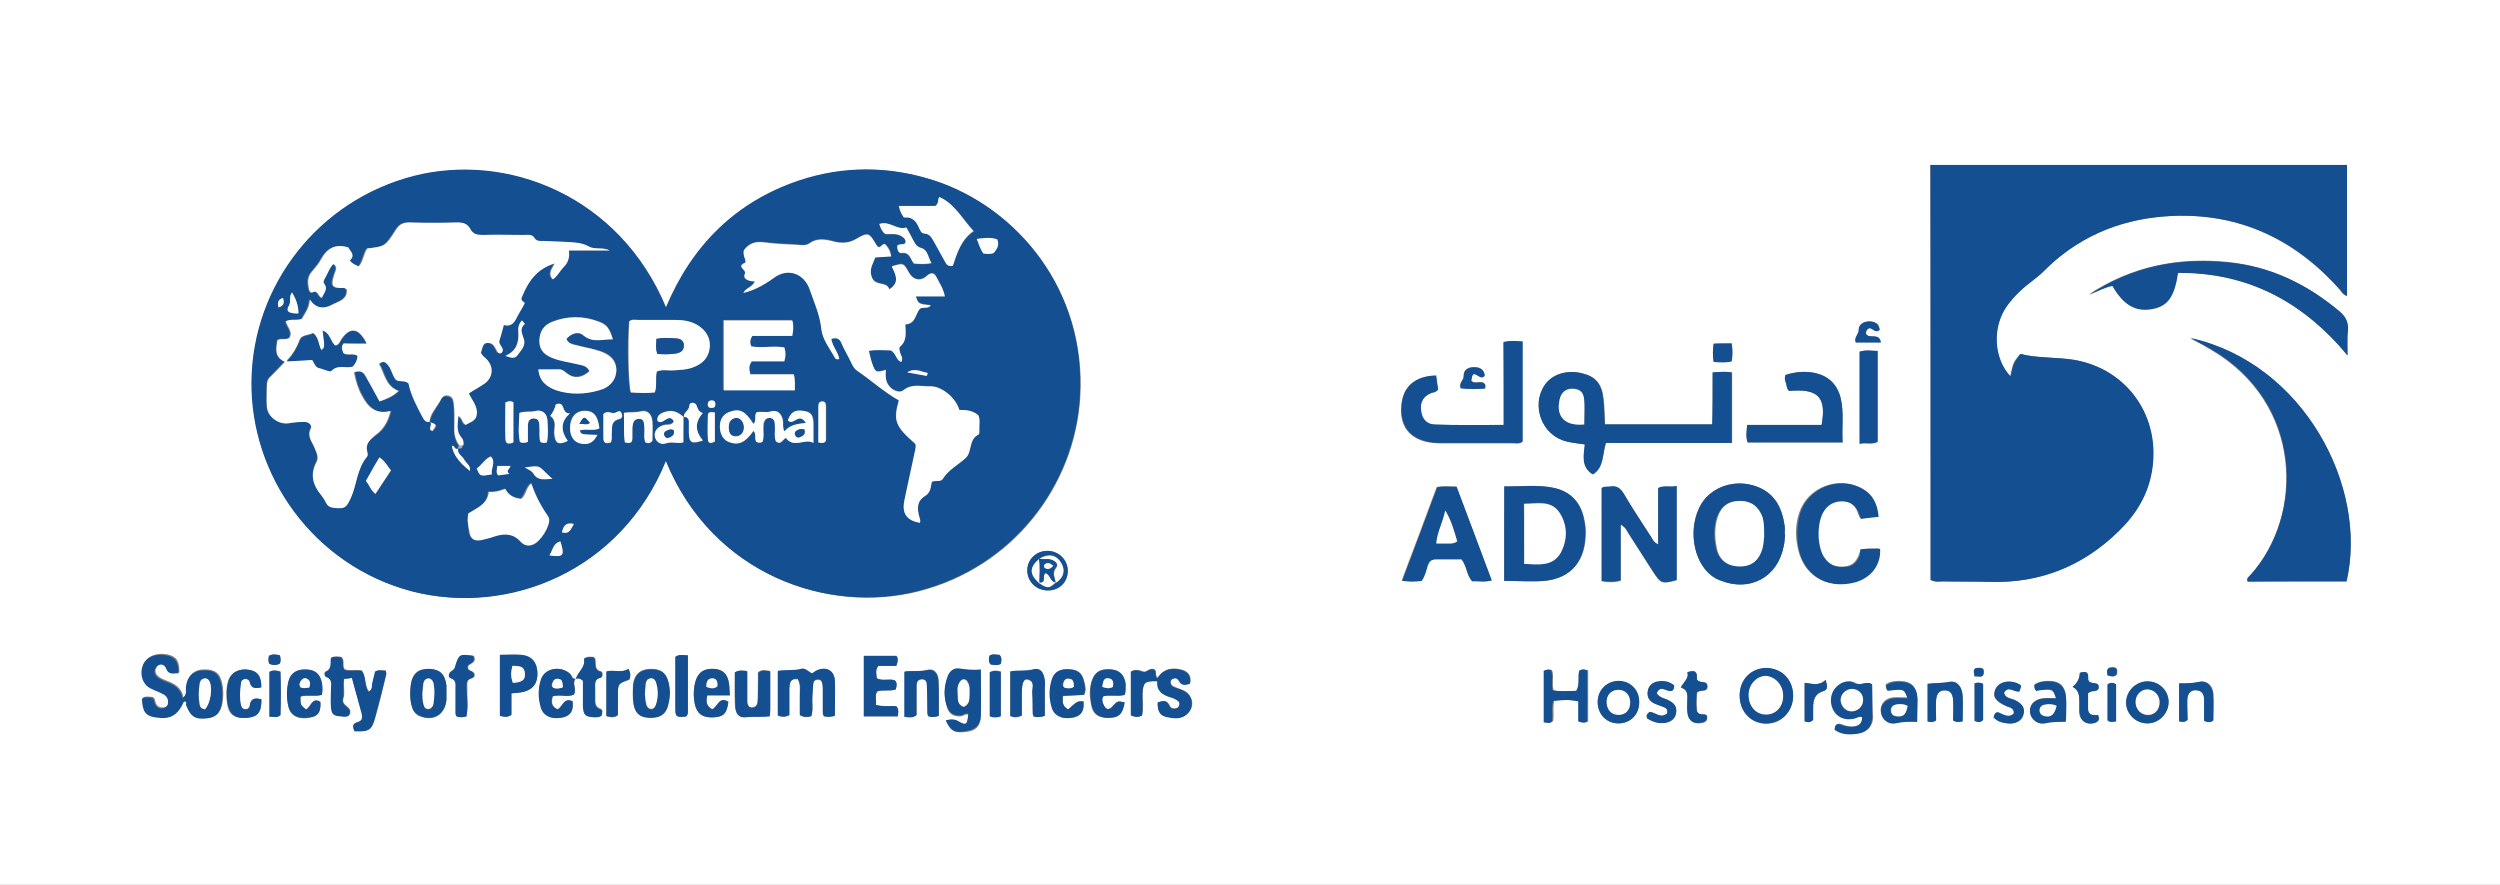 <?xml version="1.0" encoding="utf-8"?>
<!-- Generator: Adobe Illustrator 21.1.0, SVG Export Plug-In . SVG Version: 6.00 Build 0)  -->
<svg xmlns="http://www.w3.org/2000/svg" xmlns:xlink="http://www.w3.org/1999/xlink" version="1.1" id="Layer_1" x="0px" y="0px" viewBox="0 0 500.1 177" style="enable-background:new 0 0 500.1 177;" xml:space="preserve" width="500.1" height="177">
<rect x="0" y="0" width="500.1" height="177" fill="#808080" stroke="none"/>
<style type="text/css">
	.st0{fill:#FFFFFF;}
	.st1{fill:#144F92;}
	.st2{fill:#9AABCB;}
</style>
<g>
	<g>
		<path class="st0" d="M0-133.5c166.7,0,333.4,0,500.1,0c0,166.7,0,333.3,0,500.1c-166.7,0-333.4,0-500.1,0C0,199.9,0,33.2,0-133.5z     M115.2,135.8c-0.8,0.2-0.7-0.6-1.1-1c-1.8-1.7-5-1.2-5.8,1.1c-0.6,1.8-0.6,3.8,0,5.7c0.5,1.7,2.3,2.4,4.4,1.9    c1.5-0.4,2.1-1.3,1.9-3.2c-1.7-0.9-1.9,1.2-3,1.6c-1.3-0.5-1.3-1.5-1-2.6c1.5-0.5,3.1,0.3,4.3-0.4    C115.4,137.7,114.4,136.7,115.2,135.8c0.5-0.2,0.9,0,1.5,0.3c0,1.6,0,3.4,0,5.1c0.1,1.8,0.5,2.2,2.3,2.2c0.5,0,1,0,1.4-0.3    c0.1-0.5,0.3-1.1-0.2-1.3c-1.2-0.4-1.1-1.4-1.1-2.3c0-0.6,0-1.1,0-1.7c0-0.9-0.3-1.9,1.1-2.3c0.5-0.1,0.4-1.1,0.1-1.2    c-1.5-0.3-1-1.6-1.2-2.5c0-0.1-0.2-0.2-0.3-0.4c-0.6,0-1.2-0.2-1.9,0.3C117.2,133.4,115.6,134.3,115.2,135.8z M133.2,92.2    c9.4,22.9,32.5,30.7,50.6,26.1c18.8-4.8,31.2-21,32.3-38.8c1.3-21.4-12.6-37.9-29.1-43.3c-9-3-18.1-3-27.1,0    c-12.7,4.3-21.3,12.9-26.6,25.4c-9.3-22.4-31.9-31.1-50.5-26.3c-18.9,4.8-32.1,21.6-32.4,40.9c-0.3,18.9,12.4,37,32.1,42.1    C101.7,123.2,124.3,114.1,133.2,92.2z M386.2,116c0.9,0.5,1.7,0.3,2.4,0.3c3.1,0,6.2,0,9.4,0.1c10.1,0.3,18.6-3.2,25.8-10.2    c3.4-3.3,5.8-7.2,6.6-12c1.8-10.8-4.8-20.4-15.5-22.2c-3.6-0.6-7.3-0.3-10.8-1.2c-1.4,1.7-1.4,1.7-2,4.5    c-3.4-3.7-3.7-9.9-0.7-14.1c1.5-2,3.3-3.7,5.3-5.2c0.7-0.5,1.4-1,2-1.7c6.7-6.7,14.9-10.2,24.1-11c14-1.1,25.6,4,35,14.4    c0.5,0.5,0.7,1.2,1.6,1.5c0-8.7,0-17.4,0-26.2c-27.8,0-55.5,0-83.3,0C386.2,60.8,386.2,88.4,386.2,116z M469.4,116.3    c4.4-18.9-8.6-43.7-31.3-48.6c1,0.5,2.6,1.3,4.2,2.3c18.3,10.7,18.6,33,7.9,45c-0.3,0.4-1,0.7-0.6,1.4    C456.2,116.3,462.7,116.3,469.4,116.3z M342.6,74.5c0,3.6,0,7,0,10.4c-7.3,0-14.4,0-21.5,0c-0.1-1.8-0.1-3.5-0.3-5.1    c-0.3-3-1.6-4.5-4.2-5.1c-3-0.8-6,0.2-7.5,2.3c-2.9,4.1-0.6,10.1,4.3,11.3c1.1,0.3,2.3,0.4,3.7,0.6c-0.2,2.2-0.8,4.5,1.6,6    c2.2-1.4,1.8-4,2.6-6.3c8.4,0,16.8,0,25.2,0c0-4.8,0-9.4,0-14.1C345.2,74.3,344.1,74.4,342.6,74.5z M469.6,71.1    c0-2.1-0.1-3.6,0-5.2c0.1-1.6-0.5-2.7-1.7-3.7c-6.5-5.4-13.8-8.9-22.2-9.8c-9.9-1-19.2,0.8-27.9,6.5c1.8-0.7,3.2-1.5,4.7-1.8    c2.2,3.8,4.7,5.2,8.1,4.6c3-0.6,4.3-2.5,5-7.2C449.5,54.5,460.5,60.2,469.6,71.1z M331.7,108.9c-0.9-0.4-1.1-1-1.4-1.4    c-1.8-2.9-3.7-5.8-5.5-8.7c-0.7-1.1-1.4-1.6-2.7-1.4c-0.5,0.1-1.1-0.1-1.7,0.3c0,6.1,0,12.3,0,18.6c1.3,0.2,2.4,0.3,3.8-0.1    c0-3.7,0-7.3,0-11.2c1,0.5,1.2,1.2,1.6,1.8c1.6,2.5,3.2,5,4.8,7.5c1.6,2.5,1.8,2.6,4.8,1.8c0-6.2,0-12.4,0-18.8    c-1.3,0.3-2.5-0.2-3.7,0.4C331.7,101.3,331.7,105,331.7,108.9z M300.9,116.2c2.9,0,5.5,0.2,8.1,0c5-0.5,7.9-3.6,8.2-8.7    c0.1-1.3,0-2.5-0.3-3.8c-0.7-3.3-2.8-5.4-6-6.1c-3.3-0.7-6.6-0.3-9.9-0.3C300.9,103.7,300.9,109.9,300.9,116.2z M300.8,85    c-4.8,0-9.3,0.1-13.8,0c-1.7,0-2.6-1.1-2.8-2.7c-0.2-1.7,0.5-3,2-3.6c0.4-0.2,1-0.1,1.4-0.7c-0.1-0.9-0.2-1.9-0.4-2.8    c-4.2,0.1-6.6,2.2-6.9,5.9c-0.4,4.1,1.6,6.7,5.5,7.4c0.8,0.1,1.6,0.2,2.4,0.2c4.8,0,9.6,0,14.4,0c0.6,0,1.3,0.2,1.9-0.3    c0-6.6,0-13.3,0-20c-1.3-0.1-2.5-0.2-3.8,0.1C300.8,73.9,300.8,79.3,300.8,85z M357.1,106.9c0,0-0.1,0-0.1,0c0-0.6,0.1-1.1,0-1.7    c-0.5-3.5-1.8-6.4-5.4-7.8c-4.6-1.8-9.7,0-11.7,4.2c-2.4,5.1-0.8,11.8,3.3,14.1c0.3,0.2,0.6,0.3,0.9,0.4    c5.9,2.4,11.5-0.6,12.7-6.8C357,108.5,357,107.7,357.1,106.9z M372.2,109.9c-0.1,0.3-0.2,0.6-0.3,0.9c-0.5,1.4-1.3,2.4-2.9,2.5    c-1.7,0.2-3.2-0.3-4.2-1.8c-1.5-2.2-1.6-7.2-0.1-9.4c0.9-1.4,2.3-2,3.9-1.9c1.5,0.1,2.5,0.9,3,2.3c0.1,0.4,0.3,0.7,0.5,1.2    c1.2-0.1,2.4-0.2,3.5-0.4c-0.1-2.7-1.2-4.5-3.2-5.6c-4.7-2.6-10.9-0.2-12.5,4.9c-0.7,2.1-0.8,4.3-0.4,6.4    c0.9,5.9,5.6,8.9,11.4,7.4c3.2-0.9,5.2-3.5,5-6.7C374.8,109.7,373.6,109.7,372.2,109.9z M298.4,116.1c-2.4-6.4-4.7-12.6-7.1-18.8    c-1.4,0-2.6-0.1-3.9,0.1c-2.3,6.2-4.6,12.4-7,18.7c1.5,0.2,2.8,0.2,3.9,0c0.6-1,0.9-2,1.2-3c0.3-0.9,0.7-1.3,1.7-1.3    c1.7,0,3.5,0,5.1,0c1.1,1.5,1,3.1,2.1,4.4C295.7,116.2,297,116.5,298.4,116.1z M368.6,88.5c-0.2-3.1,0.3-6-0.4-8.9    c-0.7-2.7-2.4-4.4-5.2-5c-2-0.4-3.9-0.2-5.8,0.4c-0.3,0.7-0.1,1.2,0.1,1.7c0.2,0.5,0.1,1.1,0.6,1.5c5.8-0.5,7.5,1.2,6.5,6.8    c-4.9,0-9.8,0-14.9,0c-0.1,1.3-0.3,2.4,0.1,3.5C355.9,88.5,362.1,88.5,368.6,88.5z M36.8,140.3c0.6,0,0.6,0.3,0.6,0.5    c0.9,2.5,1.8,3,4.3,2.7c1.8-0.2,2.7-1.3,2.9-3.5c0.1-1,0.1-2.1-0.1-3.1c-0.4-2.2-1.4-3-3.6-3c-2.1,0-3.1,1.1-3.5,3.2    c-0.1,0.7,0.3,1.6-0.7,2.4c-0.4-2.1-1.9-2.8-3.5-3.4c-0.5-0.2-1-0.4-1.5-0.8c-0.7-0.6-0.8-1.4-0.2-2.1c0.5-0.6,1.6-0.5,1.9,0.3    c0.6,1.5,1.5,0.9,2.5,1c0-2.3-0.6-3.2-2.4-3.6c-2.2-0.4-4,0.3-4.7,1.9c-0.7,1.7-0.2,3.7,1.3,4.6c0.9,0.5,1.9,0.8,2.8,1.3    c0.7,0.4,1,1,0.9,1.8c-0.1,0.6-0.5,1-1.1,1c-0.8,0.1-1.4-0.3-1.6-1.1c-0.1-0.4-0.1-0.8-0.6-1c-0.6,0-1.2-0.2-1.8,0.1    c-0.1,0-0.1,0.1-0.1,0.2c0.1,2.4,0.7,3.3,2.6,3.6C34,144,35.5,143.1,36.8,140.3z M70.4,135.6c0.7,2.3,1.3,4.6,2,6.9    c0.2,0.8,0.3,1.6-0.8,1.9c-1.2,0.3-0.9,1-0.6,1.8c2.9,0.1,3.4-0.1,4.1-2.7c0.8-2.8,1.5-5.7,2.2-8.6c0.1-0.2-0.1-0.4-0.1-0.8    c-0.7,0-1.4-0.2-2.1,0.2c-0.1,0.7-0.3,1.4-0.5,2.1c-0.2,0.6,0.1,1.5-0.8,1.9c-0.9-1.3-0.5-3-1.4-4.2c-1.2-0.2-2.3,0.1-3.4-0.2    c-0.6-0.7,0.1-1.8-0.7-2.5c-0.6-0.1-1.3-0.2-2,0.1c-0.2,1,0.3,2.3-1.1,2.8c-0.3,0.1-0.3,0.9,0.1,1c1.4,0.5,1,1.7,1,2.6    c0.1,1.1,0,2.2,0,3.4c0.1,1.5,0.5,1.8,1.9,1.9c0.6,0,1.3,0.2,1.7-0.2c0.9-1.7-1.7-1.7-1.2-3.3c0.4-1.2-0.1-2.7,0.2-4    C69.3,135.8,69.8,135.7,70.4,135.6z M167,143.2c0-2.4,0.1-4.7,0-7c-0.1-1.9-1.5-2.8-3.4-2.1c-0.4,0.2-0.8,0.5-1.2,0.7    c-0.7-0.4-1.3-1.1-2.2-0.9c-1.5,0.5-3.1,0.2-4.6,0.4c0,3,0,6,0,8.9c0.8,0.3,1.5,0.3,2.3-0.1c0-1.8,0-3.6,0-5.4c0-1,0.1-2,1.7-1.8    c0.6,1.1,0.3,2.3,0.4,3.5c0,1.3,0,2.5,0,3.7c0.9,0.5,1.6,0.4,2.3,0.2c0.4-1.3,0.1-2.7,0.2-4c0.1-0.9,0-1.8,0.2-2.6    c0.1-0.5,0.5-0.8,1.1-0.7c0.5,0.1,0.7,0.4,0.7,0.8c0.1,0.5,0.1,1,0.1,1.4c0,1.5,0,3,0,4.5c0,0.2,0.1,0.4,0.2,0.6    C165.5,143.5,166.1,143.4,167,143.2z M231.6,140.5c-0.1,1.4,0.3,2.5,1.7,2.8c1.6,0.3,3.2,0.6,4.5-0.8c1.2-1.3,0.8-3.4-0.8-4.3    c-0.6-0.3-1.3-0.5-2-0.8c-0.5-0.2-0.8-0.5-0.8-1c0-0.3,0.2-0.6,0.5-0.7c0.5-0.2,1-0.1,1.2,0.4c0.6,1,1.3,0.9,2.2,0.6    c0.3-1.4-0.3-2.3-1.5-2.7c-2-0.6-3.8-0.3-5,1.6c-0.6-0.5-0.1-1.3-0.6-1.7c-1-0.5-1.6,0.7-2.3,0.4c-0.9-0.3-1.6-0.5-2.4,0    c0,3,0,5.8,0,8.7c0.8,0.4,1.5,0.4,2.2,0.1c0.3-1.5,0.1-3,0.1-4.5c0.1-2.1,0.4-2.4,3-2.4c-0.2,1.9,1,2.7,2.6,3.2    c0.5,0.2,1,0.4,1.5,0.7c0.4,0.2,0.4,0.7,0.2,1.1c-0.2,0.4-0.6,0.5-1,0.5c-0.4,0-0.8-0.2-0.9-0.6    C233.4,140,232.6,140.2,231.6,140.5z M375.6,70.2c-1.3,0-2.4-0.2-3.6,0.1c0,6.1,0,12.2,0,18.4c1.3-0.3,2.5,0.3,3.6-0.4    C375.6,82.3,375.6,76.3,375.6,70.2z M172.8,143.3c2.3,0,4.5,0,6.8,0c0.1-0.7,0.3-1.3-0.3-2c-1.2-0.2-2.6,0.1-4.1-0.3    c0.1-0.9-0.3-1.9,0.3-2.7c1.2-0.4,2.5,0.1,3.7-0.4c0.1-0.6,0.4-1.2-0.2-1.8c-1.1-0.4-2.5,0.2-3.6-0.4c-0.1-0.9-0.3-1.6,0.3-2.5    c1.2,0,2.4,0,3.6,0c0.3-0.8,0.5-1.5,0-2c-2.2,0-4.4,0-6.5,0C172.8,135.2,172.8,139.1,172.8,143.3z M189.2,144.1    c0.9,2.2,1.8,2.6,4.2,2.3c1.8-0.2,2.7-1.1,2.8-3c0.1-3,0-6,0-9.3c-1.6,0.2-3,0-4.4-0.2c-1-0.2-1.9,0.5-2.2,1.5    c-0.8,2.1-0.8,4.2-0.1,6.3c0.4,1.2,1.4,1.7,2.7,1.6c0.5,0,0.9-0.6,1.5-0.3c-0.2,2.1-0.4,2.3-2.1,1.4    C190.9,143.8,190.2,143.9,189.2,144.1z M358.7,139.2c0-3.2-2.2-5.5-5.3-5.5c-3.1,0-5.4,2.3-5.4,5.5c0,3.2,2.3,5.6,5.3,5.6    C356.3,144.8,358.6,142.4,358.7,139.2z M374.5,136.9c-1.2-0.8-2.1,0.4-3.3-0.3c-1.5-0.8-3.1-0.1-4,1.1c-1,1.4-1,3.4,0,4.7    c0.9,1.2,2.4,1.7,4.1,1.2c0.4-0.1,0.8-0.5,1.4-0.2c0,1.3-0.8,1.8-1.9,1.9c-0.8,0.1-1.6-0.1-2.3-0.4c-1-0.4-1.3,0.1-1.3,1    c1.4,1,2.9,1,4.4,0.8c1.8-0.2,3-1.3,3.1-3.1C374.5,141.4,374.5,139,374.5,136.9z M315.9,134.2c-0.3,1.3,0.1,2.6-0.4,4    c-1.6,0-3.1,0.2-4.7-0.1c-0.4-1.3,0.1-2.7-0.3-4c-0.5-0.3-1-0.2-1.5,0.1c0,3.4,0,6.8,0,10.3c0.6,0,1.2,0.3,1.7-0.3    c0.2-1.2-0.1-2.6,0.2-4c1.7-0.2,3.2-0.3,5,0.1c0,1.4,0,2.7,0,4c0.7,0.3,1.2,0.4,1.8,0c0-3.4,0-6.8,0-10.2    C317,133.9,316.5,133.8,315.9,134.2z M209,143.2c0-1.9,0-3.7,0-5.6c0-0.5,0-1,0-1.4c-0.2-1.7-1-2.6-2.4-2.2    c-1.5,0.4-2.9,0.1-4.5,0.4c0,3,0,6,0,8.9c0.8,0.3,1.4,0.3,2.3-0.1c0-1.4,0-2.9,0-4.4c0-2.2,0.4-3.1,1.3-2.8    c1.4,0.4,0.8,1.7,0.8,2.7c0.1,1.4,0,2.7,0.1,4.1c0,0.2,0.1,0.4,0.2,0.6C207.4,143.5,208.1,143.5,209,143.2z M187.8,143.2    c0-2.4,0.1-4.7,0-7c-0.1-1.6-0.9-2.6-2.4-2.2c-1.5,0.4-2.9,0.1-4.4,0.3c0,3.1,0,6,0,9c0.9,0.1,1.6,0.3,2.4-0.3c0-1.9,0-3.9,0-5.9    c0-0.7,0.2-1.3,1.1-1.3c0.9,0,1,0.7,1,1.3c0,1.8,0,3.7,0.1,5.5c0,0.2,0.2,0.4,0.2,0.6C186.3,143.5,186.9,143.5,187.8,143.2z     M102.3,138.7c1-0.1,1.7-0.2,2.4-0.3c2-0.5,2.9-1.8,2.8-3.9c-0.1-2.1-1.2-3.3-3.2-3.5c-1.4-0.1-2.8,0-4.3,0c0,4.2,0,8.2,0,12.2    c0.8,0.1,1.5,0.3,2.3-0.2C102.3,141.7,102.3,140.3,102.3,138.7z M147,134.5c0,2.2-0.1,4.4,0,6.5c0.1,1.7,0.7,2.5,2,2.4    c1.6-0.2,3.2,0,4.9-0.2c0-0.5,0.1-0.9,0.1-1.3c0-2.5,0-5.1,0-7.7c-0.9-0.1-1.6-0.4-2.4,0.3c0,0.7,0,1.4,0,2.1c0,1.3,0,2.6-0.1,3.8    c0,0.6-0.4,1-1.1,1.1c-0.7,0-1-0.5-1-1.1c-0.1-0.6,0-1.1,0-1.7c0-1.5,0-3,0-4.5C148.6,134.2,147.9,134,147,134.5z M213.7,141.9    c-1.2-0.5-1.2-1.5-1-2.7c1.5-0.1,2.9-0.1,4.2-0.2c0.5-1,0.2-1.9,0-2.7c-0.4-1.6-1.2-2.3-2.8-2.4c-1.9-0.1-3.1,0.5-3.6,2    c-0.6,1.9-0.6,3.8,0,5.7c0.5,1.7,2.3,2.4,4.4,1.9c1.5-0.4,2-1.3,1.9-3.2C215.5,140.2,215.5,140.2,213.7,141.9z M146,139.1    c-0.1-1.1,0-1.8-0.2-2.5c-0.3-1.8-1.3-2.7-3-2.8c-2-0.1-3.2,0.7-3.7,2.6c-0.4,1.5-0.4,3-0.1,4.5c0.4,1.9,1.5,2.7,3.7,2.6    c2-0.1,2.7-0.8,3-3.1c-1.8-1.2-2.1,0.9-3.2,1.5c-1.1-0.6-1.3-1.5-1-2.8C142.9,139.1,144.3,139.1,146,139.1z M64.4,139    c0-0.3,0.1-0.6,0.1-0.9c0-0.5-0.1-1-0.1-1.4c-0.3-1.8-1.3-2.7-3.1-2.7c-1.9-0.1-3.2,0.7-3.6,2.4c-0.4,1.6-0.4,3.3,0,5    c0.4,1.8,2,2.6,4.2,2.2c1.7-0.3,2.3-1.1,2.2-3.1c-1.8-1.1-1.9,1.1-2.9,1.5c-1.1-0.9-1.1-0.9-1.1-2.6    C61.4,138.9,62.9,139.4,64.4,139z M126.6,138.7C126.6,138.7,126.6,138.7,126.6,138.7c0,0.5,0,1,0,1.4c0.2,2.3,1.1,3.3,3.1,3.4    c2.4,0.2,3.6-0.7,4-3.1c0.2-1.3,0.2-2.5,0-3.8c-0.4-2.1-1.6-2.9-3.8-2.8c-1.9,0.1-3,1.1-3.3,3.1    C126.6,137.5,126.6,138.1,126.6,138.7z M225,139c0.3-0.8,0.2-1.6,0.1-2.2c-0.3-1.8-1.3-2.7-3-2.9c-2.1-0.2-3.2,0.6-3.8,2.5    c-0.4,1.4-0.4,2.8-0.1,4.3c0.3,2.1,1.4,2.9,3.4,2.9c2.2,0,2.9-0.7,3.3-3.1c-1.4-0.3-1.4-0.3-2.4,0.8c-0.7,0.8-1.3,0.7-1.8-0.3    c-0.2-0.5-0.4-1.1-0.1-1.7C222,138.9,223.4,139.4,225,139z M89.3,138.6C89.3,138.6,89.3,138.6,89.3,138.6c0-0.5,0-1,0-1.4    c-0.2-2.2-1.2-3.3-3.3-3.3c-2.2-0.1-3.5,0.8-3.8,3c-0.2,1.5-0.3,3,0.2,4.5c0.3,0.9,0.8,1.6,1.6,1.9c2.7,1.1,5-0.3,5.3-3.2    C89.3,139.6,89.3,139.1,89.3,138.6z M52.3,139.9c-1.3-0.3-2.2-0.2-2.4,1.3c-0.1,0.4-0.4,0.7-0.8,0.7c-0.6,0-0.9-0.4-1-0.9    c-0.3-1.4-0.3-2.9,0-4.3c0.1-0.5,0.4-0.9,0.9-0.9c0.4,0,0.8,0.2,0.9,0.6c0.3,1.5,1.3,1.3,2.3,1.1c0-2.3-0.7-3.2-2.4-3.5    c-2-0.3-3.7,0.5-4.2,2.3c-0.4,1.4-0.4,2.8-0.2,4.3c0.3,2.4,1.5,3.2,4,3C51.6,143.3,52.3,142.5,52.3,139.9z M437.6,144    c0-1.3-0.1-2.7,0-4.1c0.1-1.4,0.8-2,2-1.8c1.1,0.2,1.4,1,1.4,1.9c0.1,1.4,0,2.9,0,4.2c0.7,0.3,1.2,0.4,1.8-0.1    c0-1.7,0.1-3.5,0-5.2c-0.1-1.7-1.3-2.9-2.8-2.5c-1.4,0.3-2.7,0.4-4,0.3c0,2.7,0,5.2,0,7.6C436.5,144.5,437,144.6,437.6,144z     M323.8,144.7c2.4,0,4.2-1.9,4.1-4.3c0-2.4-1.9-4.2-4.3-4.1c-2.3,0.1-4,1.9-4,4.2C319.6,142.9,321.4,144.8,323.8,144.7z     M411.3,139.7c-1,0-1.9-0.1-2.9,0c-1.6,0.3-2.5,1.4-2.3,2.8c0.2,1.4,1.5,2.5,3,2.1c1.4-0.3,2.7-0.4,4.1-0.3c0-0.4,0.1-0.7,0.1-1.1    c0-1.2,0-2.4,0-3.6c-0.1-2.4-1.3-3.5-3.7-3.4c-1,0-1.9,0.2-2.6,0.7c-0.1,0.5,0,0.9,0.3,1.2C410.6,137.8,410.6,137.8,411.3,139.7z     M93.3,143.3c0.4-1.9,0.1-3.9,0.2-5.9c0-0.7-0.2-1.4,0.9-1.7c0.7-0.2,0.8-1,0.1-1.4c-0.4-0.2-1-0.2-0.8-1.1c0.4-0.5,1.8-0.7,1.1-2    c-2.7-0.4-2.8-0.4-3.6,2.2c-0.2,0.6-0.6,0.7-0.9,1c-0.5,0.4-0.6,1.1,0.1,1.3c1.1,0.4,0.8,1.2,0.9,2c0,1.7,0,3.4,0,5    c0,0.2,0.1,0.4,0.2,0.6C92,143.5,92.6,143.5,93.3,143.3z M383.5,144.4c0-1.7,0-3.2,0-4.7c-0.1-2.4-1.2-3.5-3.6-3.5    c-0.9,0-1.9,0.1-2.7,0.7c0,0.3,0,0.5,0.1,0.7c0,0.1,0.2,0.3,0.2,0.4c3.3-0.4,3.3-0.4,4,1.5c-1,0-2-0.1-2.9,0    c-1.6,0.2-2.5,1.4-2.4,2.8c0.2,1.4,1.4,2.5,2.9,2.2C380.6,144.4,382,144.3,383.5,144.4z M429.6,136.3c-2.4,0-4.3,1.9-4.3,4.2    c0,2.3,1.8,4.1,4.1,4.2c2.3,0.1,4.3-1.8,4.4-4.1C433.9,138.2,432,136.3,429.6,136.3z M392.6,144.3c0-1.8,0.1-3.5,0-5.1    c-0.1-1.8-1.1-3-2.6-2.8c-1.5,0.3-3,0.2-4.4,0.4c0,2.6,0,5.1,0,7.5c0.6,0.2,1.1,0.3,1.7-0.2c0-1.3-0.1-2.7,0-4.1    c0.1-1.3,0.7-1.9,1.7-1.9c1,0,1.6,0.5,1.7,1.9c0.1,1.4,0,2.8,0,4.1C391.4,144.5,391.9,144.4,392.6,144.3z M398.8,143.5    c0.8,0.8,1.7,1,2.7,1.2c1.6,0.2,2.9-0.6,3.2-1.8c0.3-1.4-0.2-2.1-1.8-2.9c-0.7-0.4-1.8-0.3-2.1-1.4c0.9-1.6,2.1,0,3.1-0.3    c0.4-1.2,0.4-1.2-0.2-1.5c-1.8-0.9-3.9-0.5-4.6,1.1c-0.6,1.5,0,2.4,2.3,3.4c0.6,0.3,1.5,0.3,1.4,1.4c-0.9,0.9-1.8,0.4-2.7,0    C399.4,142.3,399,142.6,398.8,143.5z M331.4,138.7c0.4-1.3,1.3-0.9,2.1-0.6c0.8,0.3,1.4,0.2,1.4-1c-0.9-0.7-1.9-1-3.1-0.8    c-1.3,0.2-2.1,1-2.2,2.1c-0.2,1.2,0.4,2,1.5,2.4c0.5,0.2,1,0.4,1.6,0.6c0.6,0.2,1,0.5,0.8,1.3c-1.2,1.2-2.3-0.2-3.5-0.3    c-0.4,0.3-0.7,0.7-0.5,1.3c1.1,0.7,2.2,1.1,3.6,0.9c1.3-0.2,2.1-1,2.2-2.1c0.1-1.2-0.5-1.9-1.5-2.4    C333.1,139.7,332.2,139.7,331.4,138.7z M137.6,131.1c-1,0-1.7-0.3-2.5,0.3c0,3.3,0,6.7,0,10.1c0,0.6-0.1,1.1,0.2,1.6    c0.4,0.3,0.8,0.3,1.2,0.3c0.3,0,0.6-0.1,0.8-0.1c0.4-0.5,0.3-1,0.3-1.5C137.6,138.3,137.6,134.9,137.6,131.1z M125.7,133.8    c-1.4,1-3,0.1-4.4,0.6c0,3,0,6,0,8.9c0.9,0.2,1.5,0.4,2.3-0.2c0-1.2,0-2.4,0-3.7c0-2.6,0-2.6,2.3-3.4    C126.2,135.3,126.2,134.7,125.7,133.8z M414.6,137.4c1.6,0.8,1.3,2.2,1.3,3.4c0,0.9-0.1,1.8,0.2,2.6c0.4,1,1.4,1.5,2.5,1.3    c0.9-0.2,1.6-0.5,1-1.7c-1.1,0.2-2-0.1-2-1.5c0-1,0-2,0-2.8c0.7-0.7,1.7-0.1,2.1-0.9c0.2-0.6,0.1-1-0.6-1.1c-0.5-0.1-1,0-1.3-0.4    c-0.4-0.6,0.1-1.3-0.5-1.8c-0.4-0.1-0.8-0.1-1.3,0.1C416,135.6,415.6,136.5,414.6,137.4z M339.5,136c-0.2-0.4,0.2-1.2-0.4-1.6    c-0.4-0.1-0.8-0.1-1.5,0.2c0.5,1.1-0.6,1.8-1.3,3c1.6,0.5,1.2,1.8,1.3,3c0,1-0.1,1.9,0.2,2.8c0.4,1.1,1.3,1.4,2.3,1.3    c0.8-0.1,1.6-0.3,1.4-1.5c-0.5-0.6-1.5,0.2-2-0.9c-0.2-1.1-0.1-2.5,0-3.7c0.7-0.8,2,0,2.1-1.2C341.6,136.1,340.3,136.9,339.5,136z     M198,134.5c0,2.9,0,5.8,0,8.7c0.8,0.3,1.4,0.3,2.2,0c0-2.9,0-5.9,0-8.9C199.4,134.1,198.7,134,198,134.5z M365.2,136    c-1.4,1.3-2.8,0.7-4.2,0.6c0,2.7,0,5.2,0,7.7c0.6,0.2,1.2,0.3,1.7-0.3c0-0.8,0-1.6,0-2.5c0-1.4,0.4-2.7,1.9-3.2    C365.8,138,365.5,137.2,365.2,136z M213.6,114.2c0-2.2-1.7-3.9-3.9-4c-2.3-0.1-4.2,1.7-4.2,3.9c0,2.2,1.7,3.9,3.9,4    C211.8,118.3,213.6,116.5,213.6,114.2z M53.9,134.4c0,2.9,0,5.8,0,8.9c0.8,0,1.5,0.3,2.2-0.3c0.1-2.9,0.1-5.8,0-8.7    C55.3,134.1,54.6,134,53.9,134.4z M297.1,77.7c0-0.5,0.1-0.6,0-0.8c-0.7-1.1-2,0.1-2.8-0.8c0.2-1.4,0.4-1.6,1.2-1.1    c0.5,0.3,0.9,0.7,1.5,0.1c-0.1-1.2-1-1.7-2.1-1.7c-1.2,0-2.1,0.5-2.1,1.8c0.1,0.9-1,1.3-0.6,2.4C293.7,77.9,295.4,77.9,297.1,77.7    z M376,66c-0.1-1.3-1-1.7-2.1-1.7c-1.1,0-2,0.5-2,1.7c0,0.9-1,1.5-0.6,2.5c1.6,0,3.3,0,5,0c-0.4-2-2.1-0.6-2.9-1.6    c-0.2-0.2-0.1-0.7,0.2-1C374.4,65,374.9,66.9,376,66z M396.7,136.8c-0.6-0.3-1.1-0.3-1.7-0.1c0,2.5,0,5,0,7.5    c0.6,0.3,1.2,0.3,1.7-0.2C396.7,141.7,396.7,139.3,396.7,136.8z M423.3,144.3c0-2.6,0-5,0-7.4c-0.6-0.4-1.1-0.4-1.7,0    c0,2.4,0,4.9,0,7.2C422.1,144.6,422.6,144.4,423.3,144.3z M346.4,68.7c-1.3,0-2.4,0-3.6,0c-0.2,1.2-0.2,2.4,0,3.6    c1.3,0.1,2.4,0.2,3.6-0.1C346.6,71.1,346.6,70,346.4,68.7z M200.2,132.8c0.1-0.6,0.3-1.2-0.2-1.8c-0.6,0-1.4-0.3-2,0.2    c-0.2,0.6-0.3,1.1,0.2,1.7C198.8,133,199.5,133.2,200.2,132.8z M56,131.1c-0.9-0.2-1.5-0.3-2.2,0.1c-0.1,0.6-0.2,1.1,0.1,1.6    c0.7,0.3,1.3,0.3,2,0C56.3,132.3,56.2,131.8,56,131.1z M395,135.3c0.8-0.1,1.8,0.5,1.9-0.9c0-0.8-0.5-0.9-1.1-0.8    C394.6,133.6,394.8,134.3,395,135.3z M421.6,135.1c0.7,0.2,1.3,0.4,1.9-0.2c0.1-0.8,0.2-1.5-0.9-1.4    C421.4,133.6,421.4,134.2,421.6,135.1z"/>
		<path class="st1" d="M133.2,92.2c-8.9,22-31.4,31.1-50.8,26.1C62.7,113.1,50,95.1,50.3,76.1c0.3-19.2,13.5-36,32.4-40.9    c18.7-4.8,41.2,3.9,50.5,26.3c5.2-12.4,13.9-21.1,26.6-25.4c9-3,18.1-2.9,27.1,0c16.5,5.4,30.4,21.9,29.1,43.3    c-1.1,17.8-13.5,34-32.3,38.8C165.7,122.9,142.5,115,133.2,92.2z M91.7,89.7c-0.6,0.5-0.7-0.8-1.3-0.5c0.2,1.6,1.4,3.3,3.6,5    c0.3-1.1-0.7-1.5-1.1-2.2C92.5,91.2,91.5,90.8,91.7,89.7c0.4-0.1,1,0.1,0.8-0.6c0.1-0.6-0.1-1.1-0.4-1.6c-1.1-1.3-0.7-2.7-0.6-4.3    c0.9,0.5,0.7,1.5,1.5,1.8c0.8-0.4,1.8-0.7,2.1-1.7c0.6-1.8-0.8-3.1-1.5-4.6c1.2-0.7,2.3-1.2,3.2-2c1.7-1.3,1.8-3.4,0.3-4.9    c-0.4-0.4-0.9-0.7-1.1-1.3c0-0.2,0.1-0.4,0.2-0.6c0.2-0.6,0.3-1.3,1.2-1.3c0.8,0,1.1,0.4,1.5,1c0.3,0.4,0.3,1.1,1.1,1.1    c1.1-1-0.5-1.7-0.3-2.5c0.3-1,0.5-2,0.9-3.2c1.3,0.4,2-0.2,2.5-1.3c0.5-1,1.1-2,1.6-2.9c0-0.1,0-0.3-0.1-0.4    c-0.8-0.3-0.4-0.9-0.2-1.4c1.2-2.9,2.9-5.3,6.4-6.3c-0.6,1.1-1.4,2-0.4,3.2c0.9-0.7,1.4-1.8,2.2-2.5c0.8-0.9,1.2-1.9,1-3.3    c2.9,0,5.6,0,8.2,0c-1.3-0.8-2.9-0.1-4.2-0.8c-1.4-0.8-2.9-0.8-4.4-0.9c-1.5-0.1-3-0.1-4.6-0.2c-0.6,0-1.4,0.1-1.8-0.5    c-0.5-0.9-1.4-0.7-2.1-0.7c-2.8,0-5.6,0-8.4,0c-1.1,0-1.9-0.2-2.4-1.2c-0.5-1.1-1.4-1.3-2.6-1.3c-3.2,0.1-6.4,0.1-9.6,0    c-1.3,0-2,0.4-2.7,1.5c-2.1,3.3-2.1,3.3-5.7,3.7c-0.8,1-0.8,2.5-1.7,3.6c-0.7-0.3-1.4-0.6-1.8-1.2c1.2-1.1,0.1-1.9-0.3-2.6    c-2.6-0.7-4.2,0.2-5.4,2.3c-0.5,1-1.3,1.8-2,2.7c-0.8,1-0.7,2.1-0.5,3.2c0.1,0.3,0.3,1,0.7,0.8c1.2-0.6,1.1,0.8,1.9,1.1    c0.3-0.9,1.3-1.7,0.5-2.8c-0.3-0.4-0.1-0.8,0.1-1.1c0.6-1,0.9-2,1.7-2.9c1,0.6,0.4,1.4,0.2,2.1c-0.8,2.4-0.4,2.8,2,2.7    c0.1,0,0.3,0.1,0.5,0.3c0.2,2.1-1.7,2.4-3,3.1c-1.5,0.8-3.2,0.8-4.4-1.1c-0.1,1.8-1,2.8-1.6,3.9c-1.1,0.4-2.2-0.1-3.2,0.5    c0.3,1.2,1.5,2.1,0.7,3.3C57,68,56.1,67.5,55.4,68c-0.3,1.6-0.7,3.3,1.5,4.3c-1.1,1.1-1.9,2-2.8,2.9c-0.6,0.5-0.8,1.1-0.8,1.9    c0,1.4-0.1,2.7,0,4.1c0.1,2.1,2.2,3.7,4.2,3.4c1.1-0.1,2.2-0.2,3.3-0.3c0.9,0,1.6,0.7,1.3,1.3c-0.8,1.6,0.2,2.6,0.7,3.8    c0.4,1,0.9,1.9,0.4,3c-1.3,2.5-0.6,4.6,1,6.6c0.4,0.5,0.7,1.1,1,1.6c0.3,0.6,0.8,0.9,1.5,0.9c2.3,0.2,2.4,0.1,3.4-2    c1.3-2.6,1.3-5.8,3.2-8.2c0.2-0.2,0.2-0.6,0.1-0.9C73,88.8,74,88,75.2,87.1c1.6-1.1,2.6-2.7,3.1-4.9c-3,0.9-4.6-0.9-5.7-3    c-0.8-1.4-1.3-3.1-1.6-4.7c1.2-0.5,1.9-0.1,2.4,0.9c0.8,1.6,1.7,3.2,2.7,4.9c1.4-0.5,2.7-1,3.8-2.1c-2.7-1-2.8-3.6-3.9-5.4    c0.4-0.4,0.9-0.5,1.2-0.3c1.3,0.8,1.3,2.5,2.2,3.5c0.7,0.5,1.6-0.1,2.5,0.7c0.5,2.3,1.7,4.6,2.9,6.9c0.3,0.5,0.6,0.9,1.3,0.8    c0.9,0.4-0.6,1.5,0.5,1.9c1-1.3,1-1.3-0.6-1.8c0.2-1.6,1.3-2.7,1.9-4c0.3-0.6,0.6-1.3,1.5-1.2c1.1,0.1,1.2,1,1.3,1.8    c0.1,1.5,0.1,3,0.1,4.5c0,1.4,0.2,2.7,1.1,3.8C91.7,89.4,91.7,89.5,91.7,89.7z M136.8,83.4c-1-0.9-2.2-1.5-3.7-1.1    c-1,0.3-1.7,0.7-1.6,1.8c1.2,1.1,2.3-1.8,3.3,0.1c-0.5,0.9-1.5,0.5-2.2,0.8c-1.2,0.4-1.8,1.3-1.6,2.3c0.2,1,1.1,1.7,2.2,1.3    c1.1-0.4,2.3,0.2,3.5-0.2C136.7,86.7,136.7,85.1,136.8,83.4c0.6,0,1,0.3,1,1c0,0.8,0,1.6,0,2.4c0.1,1.9,0.5,2.1,2.8,1.4    c-1.5-1.8-1.7-3.6,0-5.5c-0.9-0.2-1-0.9-1.3-1.6c-0.3-0.7-1.4-0.6-1.4,0.1C137.8,82.2,136.7,82.5,136.8,83.4z M191.9,82    c-0.7-2.5-3.7-4.9-6-4.8c-1.8,0.1-3.6-0.5-5.2,0.8c-0.6,0.5-1.8,0.2-2.6-0.6c-1-1-1-2.2-0.9-3.5c-2,0.6-2.2,0.5-2.7-1.2    c-0.3-0.8-0.4-1.7-0.7-2.6c1.6-0.3,3.1-0.1,4.4-0.1c1.1,0.5,1,1.9,2.1,2.3c0.3-0.7-0.1-1.2-0.2-1.7c-0.1-0.5-0.4-1,0-1.4    c1.4-1.2,1.1-2.8,1-4.4c2.1-0.1,2-2.1,2.9-3.1c0.6-0.5,1.6,0,2.2-0.7c-2.5-0.3-2.5-0.3-3-1.8c1.9,0,3.8,0,5.8,0    c-0.3-1.6-1.1-2.7-1.7-3.9c-0.5-0.9-1-0.9-1.9-0.2c-1.3,1.2-2.8,0.8-3.6-0.7c-1-1.9-1-1.9-3.4-1.2c0.7,1.5,1.7,3.2-0.5,4.6    c-0.5-1.7-2.6-0.6-3.4-2.2c-0.8-1.7,0-2.9,0.6-4.2c1.1-0.1,2.1-0.1,3.2-0.2c-0.3-1.5-0.4-1.5-1.2-2.4c-0.7-0.2-0.8,0.8-1.5,0.5    c-0.1-0.1-0.2-0.2-0.3-0.4c-1.4-2.4-1.6-2.6-4-1.2c-1.5,0.9-3,1-4.6,0.5c-1.7-0.5-3.3-0.7-4.8,0.4c-0.6,0.5-1.4,0.4-2.1,0.3    c-2.3-0.2-4.6-0.2-6.9-0.5c-1.9-0.2-3.2,0.3-4.1,1.6c-0.3,1.1,0.8,2.3,0.2,2.5c-1.8,0.8,0.4,1.3,0,2.2c-0.5,1.1,0.9,1.5,2,1.5    c-0.5,1.2-1.8,1.3-2.3,2.3c1.8-0.3,4-1.4,6.1-3c2.8-2.1,6-0.9,7.2,2.4c0.9,2.6,2,5,2.3,7.8c0.2,2,1.5,3.6,2.5,5.4    c0.2,0.4,0.4,0.9,1.1,0.6c-0.3-1.4-1.4-2.5-1.6-4c0.9-0.4,1.6-0.1,2,0.8c0.5,1,1,2,1.5,3c0.5,0.9,0.8,1.9,1.7,2.6    c2.8,2,5.3,4.2,8.3,5.9c-1.2,4.1-0.8,5,3.3,8.7c0.2,0.6,0,1.1-0.1,1.6c-0.7,3.3-1.5,6.5-2.1,9.8c-0.5,2.6,0.5,3.9,3.1,4.4    c0.2-0.4,0-0.8-0.1-1.2c-0.4-1.6-0.5-3.2,1.2-4.2c1.1-0.6,1-1.9,1.3-2.8c0.8-0.4,1.7,0.1,2.2-0.6c1.1-1.8,3.1-2.7,4.6-4.2    c1.3-1.2,0.5-3.8,2.6-4.7c0.2-0.1,0.2-0.7,0.1-1.1c-0.1-0.9,0.2-1.9-0.2-2.7C194.6,82.1,193.3,82,191.9,82z M107.7,73.9    c0.2,2.4,1.7,3.5,3.6,4.1c2.8,0.9,5.7,0.8,8.5,0c2.3-0.7,3.6-2.2,3.5-4.2c0-1.8-1.2-3.1-3.5-3.7c-1.4-0.4-3-0.7-4.4-1.1    c-0.8-0.2-1.8-0.3-2.1-1.3c1-1.2,2.4-1.6,3.4-0.7c1.9,1.6,3.8,0.8,5.9,0.8c-0.6-2.2-1.2-3-3-3.6c-3-1.1-6-1-8.9,0    c-2,0.7-2.8,2.1-2.8,4c0,1.9,1.3,2.8,2.8,3.4c1.6,0.6,3.2,0.8,4.9,1.2c0.9,0.2,1.9,0.3,2.3,1.4c-1.6,1.3-3.1,1.5-4.5,0.4    c-0.5-0.4-0.9-0.8-1.6-0.8C110.5,73.9,109.1,73.9,107.7,73.9z M131.4,74.3c1-0.4,2-0.2,2.9-0.2c1.6-0.1,3.2-0.1,4.7-0.8    c1.8-0.8,2.8-2.1,2.9-4c0.1-1.9-0.8-3.4-2.5-4.3c-1.3-0.8-2.8-1-4.4-1c-2.5,0-4.9,0-7.4,0c-0.6,0-1.3-0.2-1.8,0.3    c-0.4,4.1-0.2,12.5,0.3,14.2c1.6,0.1,3.3,0.1,4.8,0C131.5,77,131.1,75.7,131.4,74.3z M156.9,69.5c-2.3-0.4-4.6,0.2-6.8-0.3    c-0.3-0.7-0.4-1.3,0.2-2.1c2.6,0,5.3,0,8,0c0.2-1.1,0.3-2,0-3.1c-4.6,0-9.1,0-13.7,0c0,4.8,0,9.4,0,14c4.8,0,9.5,0,14.2,0    c0.1-1.1,0.2-2-0.2-3.2c-2.9,0-5.7,0-8.7,0c-0.1-1-0.3-1.7,0.3-2.6c2.1,0,4.3,0,6.5,0C157.2,71.3,157.2,70.4,156.9,69.5z     M93.7,102.7c-0.2,1.2-0.1,2.3,0,3.4c0.2,1.6,1,2.1,2.6,1.8c0.9-0.2,1.7-0.5,2.5-0.7c2-0.6,3.7-0.6,5.2,1.1c1,1.1,2.4,1,3.5-0.2    c0.9-0.9,1.5-2,2-3.2c0.2-0.7,0.3-1.2-0.1-1.8c-1.4-1.9-2.4-4-3.3-6.5c-1.1,0.9-1.1,2.3-2,3.1c-1.3-0.2-2.5-0.6-3.2-2    c-1.1,0.5-2.1,0.7-3.3,0.6C97.5,101,95.3,101.6,93.7,102.7z M190.6,53.2c0.8-2.5,1.6-5.2,4.3-6.9c-2.3-2.5-3.8-5.4-6.8-6.8    c-0.5,0.5-0.1,1.2-0.8,1.8c-2.2,0-4.7,0-7.3,0c0.2,1,0.4,1.6,1,2.3c1.4-0.2,2.3,0.5,2.9,1.8c0.2,0.6,0.5,1.4,1.2,1.4    c1.2,0.1,1.5,1,2,1.8c0.7,1.3,1.4,2.5,2.1,3.8C189.3,52.9,189.5,53.4,190.6,53.2z M161.2,84.6c-1.8,0.2-3.2,0.4-4.2,1.7    c-0.5-0.8-0.2-1.4-0.3-2.1c-0.2-1.4-1.1-2.3-2.4-1.9c-1,0.3-2,0-2.9,0.2c-0.5,0.7,0.1,1.7-0.6,2.3c-1.6-2.5-2.7-3-4.5-2.5    c-1.4,0.4-2.2,1.4-2.2,3c0,1.6,0.7,2.8,2,3.2c1.8,0.6,3,0,4.7-2.3c0.7,0.6,0.1,1.6,0.6,2.2c0.4,0.2,0.7,0.2,1.2,0    c0.4-1.1,0.1-2.2,0.2-3.3c0.1-0.8,0.4-1.5,1.2-1.5c0.9,0,1.1,0.7,1.1,1.5c0.1,1.1-0.2,2.2,0.2,3.2c1.1,0.8,1.4-0.5,2-0.7    c1.6,2.2,3.7,0,5.5,1c0-0.8,0-1.5,0-2.1c0-0.6,0-1.3,0-1.9c-0.1-1.7-0.5-2.2-2-2.4c-1.7-0.3-2.6,0.3-3.1,1.9    C158.7,85.3,159.8,82.4,161.2,84.6z M175.9,44.8c0.2,0.9,0.5,1.6,1.3,2.1c0.6,0,1.1,0,1.7,0c1.4,0,2.8,1.2,2.2,1.9    c-0.4,0.3-1.1,0-1.5,0.4c-0.1,0.7,0.2,1.5,0.8,1.5c1.7-0.2,1.8,1.3,2.5,2.1c1.1,0,2.2,0.2,3.5-0.1c-0.7-1.1-0.7-2.6-2-3    c-0.9-0.3-1.3-0.8-1.6-1.5c-0.4-0.8-0.9-1.7-1.4-2.6C179.5,46.2,178,44.1,175.9,44.8z M125,88.5c0.9,0.2,1.5,0.2,1.5-0.9    c0-0.7,0-1.4,0-2.1c0-0.8,0.1-1.7,1.2-1.8c1.2-0.1,1.1,0.9,1.2,1.7c0.1,1-0.2,2.1,0.2,3c0.5,0.3,0.9,0.3,1.4-0.3    c0-1.2,0.1-2.5,0-3.9c-0.1-1.4-1-2.4-2.3-2c-1.1,0.3-2.2,0.1-3.4,0.3C124.9,84.6,124.7,86.6,125,88.5z M105.6,88.4c0-1,0-2,0-2.9    c0-0.8,0.1-1.7,1.1-1.8c1.1-0.1,1.1,0.9,1.2,1.7c0.1,1-0.2,2.1,0.2,3c0.4,0.3,0.8,0.2,1.3,0.1c0.4-1.5,0.2-3,0.1-4.5    c-0.1-1.3-1-2.1-2.3-1.8c-1.1,0.3-2.2-0.1-3.3,0.4c0,2-0.3,3.9,0.1,5.8C104.5,88.7,104.9,88.7,105.6,88.4z M119.5,87    c-3.3-0.1-3.3-0.1-3.5-1c1.3-0.3,2.7,0.2,3.9-0.4c-0.3-2.5-1.1-3.4-2.9-3.5c-1.6,0-2.7,0.9-2.9,2.6c-0.3,2,0.4,3.5,1.9,3.9    C117.6,89.1,118.7,88.6,119.5,87z M101.1,80.5c0,2.4,0,4.7,0,7.1c0,1.2,0.7,1.2,1.6,0.8c0-2.7,0-5.4,0-8    C102.2,80.1,101.8,80.1,101.1,80.5z M114,82.7c-1.8,0.1-0.8-2.5-2.9-1.8c-0.1,0.8-0.5,1.6-1.1,2.3c1.4,1.1,0.7,2.4,0.8,3.6    c0.2,2,0.8,2.3,2.7,1.4C112,86,112.3,84.2,114,82.7z M75.1,98.8c1.1-1.7,2.1-3.2,3.1-4.7c-0.7-0.9-1.2-1.9-2.3-2.6    c-0.9,1.7-1.8,3.2-2.7,4.7C73.9,97.1,74.1,98,75.1,98.8z M122.2,88.5c0.3-0.7,0.2-1.5,0.2-2.3c0-1.1,0.1-2,1.5-2.3    c0.8-0.2,0.6-0.9,0.2-1.5c-0.6-0.2-1,0.5-1.6,0.3c-0.5-0.2-1.1-0.4-1.8,0.2c0,1.5,0,3.2,0,4.8C120.7,88.7,121.3,88.8,122.2,88.5z     M199.5,47.9c-1.3-0.4-2.6-0.3-4.1-0.1c0.4,1.1,0.7,2,1.3,2.9c0.7,0.1,1.3,0.2,2.1-0.1C199.3,49.9,200,49.2,199.5,47.9z     M163.7,88.5c1.2,0.3,1.6,0,1.6-0.8c0-2.1,0-4.3,0-6.4c0-0.5-0.1-1-0.7-1c-0.6,0-0.8,0.3-0.8,0.9C163.7,83.5,163.7,86,163.7,88.5z     M104.4,64.1c-0.8,0.8-0.8,1.6-0.7,2.4c0.1,2.1-0.5,3.7-2.6,4.6c0.9,0.3,1.9,0.7,2.4-0.1c0.6-0.9,1.7-1.8,1.3-3.2    c-0.3-1.1-1-2.1,0.2-3.1C104.8,64.6,104.7,64.4,104.4,64.1z M98.4,94.9c-0.3-1.1,0.9-2.3-0.3-3.6c-1.2,0.5-1.8,1.8-2.8,2.4    C96,95.3,96,95.3,98.4,94.9z M110.5,95.8c-3.1-2.8-2.1-2.7-5.6-2.3c0.6,0.4,1.4,0.6,1.7,1.2C107.7,96.3,109,95.8,110.5,95.8z     M143,82.5c-0.9-0.1-1.4-0.2-1.4,0.7c0,1.5-0.1,3,0,4.6c0,1.1,0.7,1,1.4,0.6C143,86.4,143,84.5,143,82.5z M59.7,62.7    c0-1.6-0.5-2.9-1.2-4.2c-0.8,0.9-0.1,1.8-0.6,2.6C57.1,62.3,57.7,62.8,59.7,62.7z M109.9,111.1c2.9,0.4,3.1,0.1,2.2-2.8    C110.6,108.6,110.5,110,109.9,111.1z M102.1,93.2c-0.8,0-1.7,0-2.7,0c0,0.7-0.3,1.3,0.2,1.9c0.7-0.1,1.3-0.2,2.2-0.3    C101,94.1,102.1,93.8,102.1,93.2z M114.8,104.8c-1.8-0.4-2.1,0.6-2.4,1.7C113.9,107,114.1,105.9,114.8,104.8z M185.4,75.2    c0-0.2,0.1-0.4,0.1-0.6c-1.3-0.3-2.5-1.1-4.1-0.1C182.8,74.7,184.1,74.9,185.4,75.2z M56.6,59.6c-1,0.4-1.2,1-0.9,1.9    C56.9,61.1,56.9,60.5,56.6,59.6z M142.3,81.6c0.4,0,0.8,0,0.8-0.6c0-0.5,0-0.9-0.7-0.9c-0.4,0-0.8,0.1-0.8,0.6    C141.5,81.2,141.6,81.6,142.3,81.6z"/>
		<path class="st1" d="M386.2,116c0-27.6,0-55.2,0-83c27.8,0,55.4,0,83.3,0c0,8.8,0,17.4,0,26.2c-0.8-0.3-1.1-1-1.6-1.5    c-9.3-10.4-21-15.5-35-14.4c-9.3,0.7-17.5,4.3-24.1,11c-0.6,0.6-1.3,1.1-2,1.7c-2,1.5-3.8,3.1-5.3,5.2c-3,4.2-2.7,10.5,0.7,14.1    c0.6-2.7,0.6-2.7,2-4.5c3.4,0.9,7.2,0.6,10.8,1.2c10.7,1.9,17.3,11.5,15.5,22.2c-0.8,4.8-3.2,8.7-6.6,12    c-7.1,7-15.7,10.5-25.8,10.2c-3.1-0.1-6.2,0-9.4-0.1C387.9,116.3,387.1,116.5,386.2,116z"/>
		<path class="st1" d="M469.4,116.3c-6.7,0-13.2,0-19.7,0c-0.4-0.7,0.3-1,0.6-1.4c10.7-12,10.4-34.3-7.9-45    c-1.6-0.9-3.3-1.8-4.2-2.3C460.8,72.6,473.8,97.4,469.4,116.3z"/>
		<path class="st1" d="M342.6,74.5c1.5-0.1,2.6-0.2,3.8,0c0,4.7,0,9.3,0,14.1c-8.5,0-16.8,0-25.2,0c-0.7,2.3-0.3,4.9-2.6,6.3    c-2.4-1.5-1.8-3.8-1.6-6c-1.3-0.2-2.5-0.3-3.7-0.6c-4.9-1.2-7.1-7.2-4.3-11.3c1.5-2.2,4.5-3.1,7.5-2.3c2.6,0.6,3.9,2.1,4.2,5.1    c0.2,1.7,0.2,3.3,0.3,5.1c7.2,0,14.2,0,21.5,0C342.6,81.5,342.6,78.1,342.6,74.5z M316.9,84.9c0-1.7,0.1-3.3,0-4.9    c-0.1-1.6-0.8-2.2-2.2-2.3c-1.4-0.1-2.4,0.7-2.7,2.1C311.2,83.2,313,85.2,316.9,84.9z"/>
		<path class="st1" d="M469.6,71.1c-9-10.9-20.1-16.6-33.9-16.5c-0.7,4.7-2,6.6-5,7.2c-3.4,0.7-5.9-0.7-8.1-4.6    c-1.6,0.3-3,1.1-4.7,1.8c8.7-5.8,17.9-7.5,27.9-6.5c8.5,0.8,15.8,4.4,22.2,9.8c1.2,1,1.8,2.1,1.7,3.7    C469.5,67.5,469.6,69.1,469.6,71.1z"/>
		<path class="st1" d="M331.7,108.9c0-3.9,0-7.6,0-11.3c1.2-0.6,2.4-0.1,3.7-0.4c0,6.4,0,12.6,0,18.8c-3,0.8-3.1,0.7-4.8-1.8    c-1.6-2.5-3.2-5-4.8-7.5c-0.4-0.6-0.6-1.3-1.6-1.8c0,3.9,0,7.5,0,11.2c-1.4,0.3-2.5,0.3-3.8,0.1c0-6.3,0-12.5,0-18.6    c0.6-0.4,1.2-0.2,1.7-0.3c1.3-0.2,2,0.3,2.7,1.4c1.7,3,3.6,5.8,5.5,8.7C330.6,107.9,330.8,108.5,331.7,108.9z"/>
		<path class="st1" d="M300.9,116.2c0-6.3,0-12.5,0-18.9c3.3,0.1,6.7-0.4,9.9,0.3c3.3,0.7,5.3,2.8,6,6.1c0.3,1.3,0.4,2.5,0.3,3.8    c-0.3,5.1-3.1,8.2-8.2,8.7C306.4,116.4,303.8,116.2,300.9,116.2z M304.9,112.8c2.8,0.1,5.7,0.6,7.2-2.3c1.4-2.6,1.5-5.5-0.2-8    c-1.7-2.6-4.5-1.8-7.1-1.8C304.9,104.8,304.9,108.7,304.9,112.8z"/>
		<path class="st1" d="M300.8,85c0-5.7,0-11.1,0-16.6c1.3-0.3,2.5-0.2,3.8-0.1c0,6.7,0,13.4,0,20c-0.6,0.5-1.3,0.3-1.9,0.3    c-4.8,0-9.6,0-14.4,0c-0.8,0-1.6,0-2.4-0.2c-3.9-0.7-5.9-3.3-5.5-7.4c0.3-3.7,2.7-5.8,6.9-5.9c0.1,1,0.3,2,0.4,2.8    c-0.5,0.6-1,0.5-1.4,0.7c-1.6,0.6-2.3,1.9-2,3.6c0.2,1.6,1.1,2.7,2.8,2.7C291.5,85.1,296,85,300.8,85z"/>
		<path class="st1" d="M357.1,106.9c-0.1,0.8-0.1,1.6-0.3,2.4c-1.2,6.2-6.8,9.2-12.7,6.8c-0.3-0.1-0.6-0.3-0.9-0.4    c-4.1-2.3-5.7-9-3.3-14.1c1.9-4.1,7.1-6,11.7-4.2c3.5,1.4,4.9,4.3,5.4,7.8c0.1,0.5,0,1.1,0,1.7C357,106.9,357.1,106.9,357.1,106.9    z M352.9,107.4c-0.1-1.6,0-2.7-0.5-3.9c-0.8-2.2-2.2-3.3-4.5-3.3c-2.2,0-3.7,1.1-4.5,3.3c-0.6,1.9-0.6,4-0.2,5.9    c0.5,2.5,2.1,3.8,4.4,3.9c2.6,0.1,4.2-1.1,4.8-3.7C352.8,108.8,352.8,107.9,352.9,107.4z"/>
		<path class="st1" d="M372.2,109.9c1.3-0.2,2.6-0.1,3.9-0.1c0.2,3.2-1.8,5.8-5,6.7c-5.8,1.5-10.5-1.5-11.4-7.4    c-0.3-2.2-0.2-4.3,0.4-6.4c1.6-5.1,7.8-7.6,12.5-4.9c2,1.1,3,3,3.2,5.6c-1.2,0.1-2.3,0.2-3.5,0.4c-0.2-0.5-0.3-0.8-0.5-1.2    c-0.5-1.4-1.5-2.2-3-2.3c-1.6-0.1-3,0.5-3.9,1.9c-1.5,2.2-1.5,7.2,0.1,9.4c1,1.5,2.4,2,4.2,1.8c1.6-0.1,2.4-1.1,2.9-2.5    C372,110.5,372.1,110.2,372.2,109.9z"/>
		<path class="st1" d="M298.4,116.1c-1.5,0.4-2.7,0.1-3.9,0.2c-1.1-1.3-1-3-2.1-4.4c-1.6,0-3.3,0-5.1,0c-1,0-1.4,0.4-1.7,1.3    c-0.3,1-0.5,2-1.2,3c-1.2,0.2-2.4,0.2-3.9,0c2.4-6.3,4.7-12.5,7-18.7c1.3-0.3,2.4-0.1,3.9-0.1C293.7,103.5,296,109.7,298.4,116.1z     M291.5,108.3c-0.6-2-1.1-4-2.3-6.1c-0.6,2.4-1.7,4.3-1.8,6.6c1,0,1.9,0,2.8,0C290.5,108.7,290.9,108.7,291.5,108.3z"/>
		<path class="st1" d="M368.6,88.5c-6.5,0-12.7,0-19,0c-0.4-1.1-0.2-2.2-0.1-3.5c5.1,0,10,0,14.9,0c1-5.6-0.7-7.3-6.5-6.8    c-0.5-0.4-0.5-1-0.6-1.5c-0.2-0.5-0.4-1.1-0.1-1.7c1.9-0.6,3.8-0.8,5.8-0.4c2.8,0.6,4.5,2.3,5.2,5    C368.9,82.5,368.4,85.4,368.6,88.5z"/>
		<path class="st1" d="M36.8,140.3c-1.3,2.9-2.8,3.7-5.8,3.2c-1.9-0.3-2.5-1.2-2.6-3.6c0-0.1,0.1-0.2,0.1-0.2    c0.6-0.3,1.2-0.2,1.8-0.1c0.5,0.2,0.5,0.6,0.6,1c0.3,0.8,0.8,1.2,1.6,1.1c0.6-0.1,1-0.4,1.1-1c0.1-0.8-0.2-1.4-0.9-1.8    c-0.9-0.5-1.9-0.8-2.8-1.3c-1.5-0.9-2-2.9-1.3-4.6c0.7-1.6,2.5-2.3,4.7-1.9c1.8,0.4,2.4,1.3,2.4,3.6c-0.9-0.1-1.9,0.5-2.5-1    c-0.3-0.9-1.4-1-1.9-0.3c-0.6,0.7-0.5,1.5,0.2,2.1c0.4,0.3,1,0.6,1.5,0.8c1.6,0.6,3.1,1.3,3.5,3.4c1-0.8,0.6-1.7,0.7-2.4    c0.3-2.1,1.4-3.1,3.5-3.2c2.2-0.1,3.2,0.8,3.6,3c0.2,1,0.2,2.1,0.1,3.1c-0.2,2.3-1.1,3.3-2.9,3.5c-2.4,0.3-3.4-0.3-4.3-2.7    C37.3,140.6,37.3,140.3,36.8,140.3z M41,141.9c1.2-1.3,1.7-4.6,0.7-5.8c-0.2-0.3-0.5-0.4-0.8-0.4c-0.5,0-0.9,0.4-1,0.9    c-0.2,1.5-0.3,3,0,4.5C40.1,141.5,40.4,141.8,41,141.9z"/>
		<path class="st1" d="M70.4,135.6c-0.6,0.1-1,0.2-1.6,0.2c-0.3,1.4,0.1,2.8-0.2,4c-0.5,1.6,2.1,1.6,1.2,3.3    c-0.4,0.4-1.1,0.3-1.7,0.2c-1.4-0.1-1.8-0.4-1.9-1.9c-0.1-1.1,0-2.2,0-3.4c0-1,0.4-2.1-1-2.6c-0.3-0.1-0.4-0.9-0.1-1    c1.4-0.6,0.9-1.9,1.1-2.8c0.7-0.3,1.3-0.2,2-0.1c0.8,0.7,0,1.7,0.7,2.5c1.1,0.4,2.2,0,3.4,0.2c1,1.1,0.5,2.9,1.4,4.2    c0.9-0.4,0.6-1.2,0.8-1.9c0.2-0.7,0.3-1.4,0.5-2.1c0.7-0.5,1.4-0.2,2.1-0.2c0.1,0.3,0.2,0.6,0.1,0.8c-0.7,2.9-1.4,5.7-2.2,8.6    c-0.7,2.5-1.2,2.8-4.1,2.7c-0.3-0.7-0.6-1.5,0.6-1.8c1.1-0.3,1-1.1,0.8-1.9C71.7,140.3,71,138,70.4,135.6z"/>
		<path class="st1" d="M167,143.2c-0.9,0.2-1.5,0.3-2.2,0c-0.1-0.2-0.2-0.4-0.2-0.6c0-1.5,0-3,0-4.5c0-0.5,0-1-0.1-1.4    c-0.1-0.4-0.3-0.8-0.7-0.8c-0.6-0.1-1,0.2-1.1,0.7c-0.1,0.9-0.1,1.7-0.2,2.6c-0.1,1.3,0.2,2.7-0.2,4c-0.7,0.3-1.4,0.3-2.3-0.2    c0-1.2,0-2.4,0-3.7c0-1.2,0.3-2.4-0.4-3.5c-1.5-0.2-1.6,0.8-1.7,1.8c0,1.8,0,3.7,0,5.4c-0.8,0.4-1.5,0.4-2.3,0.1    c0-2.9,0-5.8,0-8.9c1.5-0.3,3.1,0,4.6-0.4c0.8-0.3,1.5,0.5,2.2,0.9c0.4-0.2,0.8-0.6,1.2-0.7c1.8-0.7,3.3,0.2,3.4,2.1    C167.1,138.5,167,140.8,167,143.2z"/>
		<path class="st1" d="M231.6,140.5c1-0.3,1.8-0.6,2.3,0.7c0.2,0.4,0.5,0.6,0.9,0.6c0.4,0,0.8-0.1,1-0.5c0.2-0.4,0.2-0.8-0.2-1.1    c-0.4-0.3-1-0.6-1.5-0.7c-1.6-0.5-2.8-1.3-2.6-3.2c-2.5-0.1-2.8,0.2-3,2.4c-0.1,1.5,0.2,3-0.1,4.5c-0.7,0.3-1.4,0.3-2.2-0.1    c0-2.8,0-5.7,0-8.7c0.7-0.5,1.5-0.3,2.4,0c0.7,0.3,1.3-0.9,2.3-0.4c0.5,0.3,0,1.2,0.6,1.7c1.2-1.9,3-2.2,5-1.6    c1.2,0.4,1.8,1.2,1.5,2.7c-0.9,0.3-1.7,0.4-2.2-0.6c-0.3-0.5-0.7-0.6-1.2-0.4c-0.3,0.1-0.5,0.4-0.5,0.7c0,0.5,0.4,0.9,0.8,1    c0.7,0.3,1.4,0.4,2,0.8c1.6,0.8,2,2.9,0.8,4.3c-1.2,1.4-2.9,1.2-4.5,0.8C231.9,143.1,231.5,142,231.6,140.5z"/>
		<path class="st1" d="M375.6,70.2c0,6.1,0,12.1,0,18.2c-1.1,0.6-2.3,0.1-3.6,0.4c0-6.3,0-12.3,0-18.4    C373.2,69.9,374.3,70.2,375.6,70.2z"/>
		<path class="st1" d="M172.8,143.3c0-4.1,0-8,0-12.1c2.2,0,4.3,0,6.5,0c0.4,0.5,0.3,1.2,0,2c-1.2,0-2.5,0-3.6,0    c-0.7,0.8-0.4,1.6-0.3,2.5c1.2,0.6,2.5,0,3.6,0.4c0.6,0.6,0.3,1.2,0.2,1.8c-1.2,0.4-2.5,0-3.7,0.4c-0.6,0.8-0.1,1.8-0.3,2.7    c1.5,0.5,2.9,0.1,4.1,0.3c0.6,0.6,0.3,1.3,0.3,2C177.3,143.3,175.1,143.3,172.8,143.3z"/>
		<path class="st1" d="M189.2,144.1c0.9-0.2,1.6-0.3,2.4,0.1c1.7,1,1.9,0.8,2.1-1.4c-0.6-0.3-1,0.3-1.5,0.3    c-1.3,0.1-2.2-0.4-2.7-1.6c-0.8-2.1-0.7-4.2,0.1-6.3c0.4-1,1.2-1.6,2.2-1.5c1.4,0.2,2.8,0.4,4.4,0.2c0,3.2,0.1,6.3,0,9.3    c-0.1,1.8-1,2.7-2.8,3C191.1,146.7,190.2,146.3,189.2,144.1z M192.8,141.4c1-0.4,1.2-1.2,1.2-2.1c0-1,0.2-2.1-0.4-3    c-0.4-0.6-1.1-0.6-1.5,0c-0.6,1-0.4,2.1-0.4,3.2C191.6,140.4,191.8,141.1,192.8,141.4z"/>
		<path class="st1" d="M358.7,139.2c0,3.2-2.4,5.5-5.4,5.5c-3.1,0-5.3-2.4-5.3-5.6c0-3.2,2.3-5.5,5.4-5.5    C356.5,133.7,358.7,136,358.7,139.2z M356.7,139.2c0-2.1-1.5-3.8-3.4-3.9c-1.9-0.1-3.5,1.6-3.5,3.8c0,2.2,1.4,3.8,3.4,3.9    C355.2,143,356.7,141.4,356.7,139.2z"/>
		<path class="st1" d="M374.5,136.9c0,2.2,0.1,4.5,0,6.8c-0.1,1.8-1.2,2.9-3.1,3.1c-1.5,0.2-3,0.2-4.4-0.8c0-0.9,0.3-1.4,1.3-1    c0.8,0.3,1.5,0.4,2.3,0.4c1.1-0.1,1.9-0.6,1.9-1.9c-0.6-0.3-1,0.1-1.4,0.2c-1.7,0.5-3.2,0-4.1-1.2c-1-1.4-1-3.4,0-4.7    c0.9-1.2,2.6-1.9,4-1.1C372.3,137.3,373.3,136.1,374.5,136.9z M370.4,142.3c1.3,0,2.3-1,2.3-2.2c0-1.3-1-2.2-2.3-2.2    c-1.2,0-2.1,0.9-2.2,2.1C368.1,141.2,369.1,142.3,370.4,142.3z"/>
		<path class="st1" d="M315.9,134.2c0.6-0.4,1-0.3,1.6-0.1c0,3.4,0,6.8,0,10.2c-0.5,0.3-1.1,0.3-1.8,0c0-1.3,0-2.6,0-4    c-1.7-0.4-3.3-0.3-5-0.1c-0.4,1.4-0.1,2.7-0.2,4c-0.5,0.7-1,0.3-1.7,0.3c0-3.5,0-6.9,0-10.3c0.5-0.3,1-0.3,1.5-0.1    c0.5,1.3-0.1,2.6,0.3,4c1.6,0.3,3.2,0.1,4.7,0.1C316.1,136.8,315.6,135.5,315.9,134.2z"/>
		<path class="st1" d="M209,143.2c-0.9,0.3-1.6,0.3-2.2,0.1c-0.1-0.2-0.2-0.4-0.2-0.6c0-1.4,0-2.7-0.1-4.1c-0.1-0.9,0.6-2.2-0.8-2.7    c-0.9-0.3-1.3,0.6-1.3,2.8c0,1.5,0,3,0,4.4c-0.9,0.4-1.6,0.4-2.3,0.1c0-2.9,0-5.9,0-8.9c1.5-0.3,3,0,4.5-0.4    c1.5-0.4,2.2,0.5,2.4,2.2c0.1,0.5,0,1,0,1.4C209,139.5,209,141.3,209,143.2z"/>
		<path class="st1" d="M187.8,143.2c-0.8,0.3-1.5,0.3-2.1,0.1c-0.1-0.2-0.2-0.4-0.2-0.6c0-1.8,0-3.7-0.1-5.5c0-0.7-0.1-1.3-1-1.3    c-0.8,0-1.1,0.6-1.1,1.3c0,2,0,4,0,5.9c-0.8,0.6-1.5,0.4-2.4,0.3c0-3,0-5.9,0-9c1.5-0.3,2.9,0,4.4-0.3c1.5-0.4,2.3,0.6,2.4,2.2    C187.8,138.5,187.8,140.8,187.8,143.2z"/>
		<path class="st1" d="M102.3,138.7c0,1.6,0,3,0,4.3c-0.8,0.6-1.5,0.4-2.3,0.2c0-4,0-8,0-12.2c1.5,0,2.9-0.1,4.3,0    c2,0.2,3.1,1.4,3.2,3.5c0.1,2.1-0.8,3.4-2.8,3.9C104,138.6,103.3,138.6,102.3,138.7z M102.5,133.2c-0.2,1.1-0.3,2.3,0.1,3.4    c1.9-0.2,2.5-0.7,2.4-1.9C104.8,133.5,104.3,133.1,102.5,133.2z"/>
		<path class="st1" d="M147,134.5c0.9-0.5,1.6-0.4,2.5-0.2c0,1.5,0,3,0,4.5c0,0.6,0,1.1,0,1.7c0.1,0.6,0.3,1.1,1,1.1    c0.7,0,1-0.5,1.1-1.1c0.1-1.3,0-2.5,0.1-3.8c0-0.7,0-1.4,0-2.1c0.8-0.7,1.5-0.4,2.4-0.3c0,2.7,0,5.2,0,7.7c0,0.4-0.1,0.8-0.1,1.3    c-1.7,0.2-3.3,0-4.9,0.2c-1.3,0.1-2-0.7-2-2.4C147,138.9,147,136.7,147,134.5z"/>
		<path class="st1" d="M213.7,141.9c1.8-1.6,1.8-1.6,3-1.6c0.2,1.9-0.4,2.8-1.9,3.2c-2.1,0.5-3.9-0.2-4.4-1.9    c-0.6-1.9-0.6-3.8,0-5.7c0.5-1.6,1.8-2.2,3.6-2c1.6,0.1,2.5,0.8,2.8,2.4c0.2,0.8,0.5,1.7,0,2.7c-1.3,0.1-2.7,0.1-4.2,0.2    C212.5,140.4,212.5,141.3,213.7,141.9z M214.8,137.4c0-0.8,0-1.6-1.1-1.7c-0.6-0.1-0.9,0.5-1.1,1c-0.1,0.3,0,0.6,0.3,0.8    C213.6,137.7,214.2,137.8,214.8,137.4z"/>
		<path class="st1" d="M115.1,135.7c-0.8,1,0.3,2-0.3,3.2c-1.2,0.7-2.8-0.1-4.3,0.4c-0.3,1.1-0.3,2,1,2.6c1-0.4,1.2-2.5,3-1.6    c0.2,1.8-0.3,2.8-1.9,3.2c-2.1,0.5-3.9-0.2-4.4-1.9c-0.6-1.9-0.6-3.8,0-5.7c0.8-2.3,3.9-2.8,5.8-1.1    C114.4,135.1,114.4,136,115.1,135.7L115.1,135.7z M112.6,137.5c-0.1-0.8,0-1.6-1-1.7c-0.7-0.1-1,0.3-1.2,0.9    c-0.1,0.3-0.1,0.6,0.2,0.9C111.2,137.8,111.8,137.7,112.6,137.5z"/>
		<path class="st1" d="M146,139.1c-1.7,0-3.1,0-4.5,0c-0.4,1.3-0.2,2.2,1,2.8c1.1-0.6,1.4-2.7,3.2-1.5c-0.3,2.3-0.9,3-3,3.1    c-2.1,0.1-3.2-0.7-3.7-2.6c-0.3-1.5-0.3-3,0.1-4.5c0.5-1.9,1.7-2.7,3.7-2.6c1.7,0.1,2.7,0.9,3,2.8    C145.9,137.3,145.9,138.1,146,139.1z M141.3,137.4c0.8,0.3,1.5,0.4,2.2-0.1c0.1-0.9-0.1-1.6-1-1.6    C141.4,135.7,141.3,136.6,141.3,137.4z"/>
		<path class="st1" d="M64.4,139c-1.5,0.4-2.9-0.1-4.3,0.3c0,1.7,0,1.7,1.1,2.6c1-0.4,1.2-2.6,2.9-1.5c0.1,2.1-0.5,2.9-2.2,3.1    c-2.2,0.4-3.8-0.4-4.2-2.2c-0.4-1.6-0.4-3.3,0-5c0.4-1.7,1.7-2.5,3.6-2.4c1.8,0.1,2.7,0.9,3.1,2.7c0.1,0.5,0.1,1,0.1,1.4    C64.5,138.3,64.4,138.6,64.4,139z M61.9,137.5c0.2-0.8,0.2-1.4-0.5-1.8c-0.5-0.2-0.9,0-1.2,0.4c-0.3,0.4-0.3,0.9-0.1,1.3    C60.7,137.7,61.2,137.7,61.9,137.5z"/>
		<path class="st1" d="M126.6,138.7c0-0.6,0-1.1,0.1-1.7c0.3-2,1.3-3,3.3-3.1c2.2-0.1,3.3,0.7,3.8,2.8c0.3,1.3,0.3,2.5,0,3.8    c-0.4,2.3-1.6,3.2-4,3.1c-2-0.1-2.9-1.1-3.1-3.4C126.6,139.6,126.6,139.1,126.6,138.7C126.6,138.7,126.6,138.7,126.6,138.7z     M129,138.8c0.1,0.7,0.1,1.4,0.2,2.1c0.1,0.5,0.4,0.9,0.9,1c0.6,0.1,0.9-0.3,1-0.8c0.5-1.5,0.5-3.1,0-4.6    c-0.2-0.5-0.5-0.8-1.1-0.7c-0.6,0.1-0.8,0.5-0.9,1C129.1,137.3,129.1,138.1,129,138.8z"/>
		<path class="st1" d="M225,139c-1.5,0.4-3-0.1-4.3,0.3c-0.3,0.6-0.2,1.2,0.1,1.7c0.4,1,1.1,1.1,1.8,0.3c1-1.1,1-1.1,2.4-0.8    c-0.4,2.4-1.2,3.1-3.3,3.1c-2,0-3.1-0.9-3.4-2.9c-0.2-1.4-0.3-2.9,0.1-4.3c0.5-1.9,1.7-2.6,3.8-2.5c1.7,0.1,2.7,1,3,2.9    C225.1,137.4,225.2,138.1,225,139z M220.5,137.4c0.8,0.3,1.5,0.4,2.1,0c0.2-0.8,0.1-1.5-0.8-1.7    C220.7,135.6,220.6,136.5,220.5,137.4z"/>
		<path class="st1" d="M89.3,138.6c0,0.5,0,1,0,1.4c-0.3,2.9-2.6,4.3-5.3,3.2c-0.9-0.4-1.4-1-1.6-1.9c-0.4-1.5-0.4-3-0.2-4.5    c0.4-2.2,1.6-3.1,3.8-3c2,0.1,3,1.1,3.3,3.3C89.3,137.7,89.3,138.2,89.3,138.6C89.3,138.6,89.3,138.6,89.3,138.6z M84.5,138.8    c0.1,0.7,0.1,1.4,0.2,2.1c0.1,0.5,0.4,1.1,1.1,1c0.5-0.1,0.8-0.5,0.9-1c0.2-1.4,0.3-2.8,0-4.2c-0.1-0.5-0.4-0.9-0.9-0.9    c-0.7-0.1-1,0.4-1.1,1C84.5,137.3,84.5,138.1,84.5,138.8z"/>
		<path class="st1" d="M52.3,139.9c0,2.6-0.7,3.5-2.8,3.7c-2.5,0.2-3.6-0.7-4-3c-0.2-1.4-0.2-2.9,0.2-4.3c0.5-1.8,2.2-2.7,4.2-2.3    c1.7,0.3,2.4,1.3,2.4,3.5c-1,0.2-2,0.4-2.3-1.1c-0.1-0.4-0.5-0.6-0.9-0.6c-0.6,0.1-0.9,0.4-0.9,0.9c-0.2,1.4-0.3,2.9,0,4.3    c0.1,0.5,0.4,0.9,1,0.9c0.4,0,0.8-0.3,0.8-0.7C50.1,139.7,51,139.5,52.3,139.9z"/>
		<path class="st1" d="M437.6,144c-0.6,0.5-1.1,0.4-1.7,0.3c0-2.5,0-5,0-7.6c1.3,0,2.7,0,4-0.3c1.5-0.3,2.7,0.8,2.8,2.5    c0.1,1.7,0,3.5,0,5.2c-0.5,0.5-1.1,0.4-1.8,0.1c0-1.4,0-2.8,0-4.2c0-0.9-0.3-1.8-1.4-1.9c-1.1-0.2-1.9,0.5-2,1.8    C437.5,141.4,437.6,142.8,437.6,144z"/>
		<path class="st1" d="M323.8,144.7c-2.4,0-4.2-1.8-4.2-4.3c0-2.3,1.7-4.1,4-4.2c2.4-0.1,4.3,1.7,4.3,4.1    C328,142.8,326.2,144.7,323.8,144.7z M321.4,140.6c0.1,1.5,1,2.4,2.4,2.4c1.4,0,2.3-1,2.3-2.5c0-1.6-1-2.6-2.5-2.5    C322.3,138.1,321.4,139.1,321.4,140.6z"/>
		<path class="st1" d="M411.3,139.7c-0.6-2-0.6-2-4-1.5c-0.3-0.3-0.4-0.7-0.3-1.2c0.8-0.5,1.7-0.7,2.6-0.7c2.4,0,3.5,1,3.7,3.4    c0.1,1.2,0,2.4,0,3.6c0,0.3,0,0.6-0.1,1.1c-1.4,0-2.8,0-4.1,0.3c-1.5,0.3-2.8-0.8-3-2.1c-0.2-1.4,0.7-2.5,2.3-2.8    C409.3,139.6,410.3,139.7,411.3,139.7z M411.4,141.2c-0.9-0.5-1.7-0.4-2.4-0.3c-0.6,0.1-1,0.5-1,1.1c0,0.8,0.5,1.1,1.2,1.2    C410.3,143.5,411,142.9,411.4,141.2z"/>
		<path class="st1" d="M93.3,143.3c-0.7,0.2-1.3,0.3-2,0c-0.1-0.2-0.2-0.4-0.2-0.6c0-1.7,0-3.4,0-5c0-0.8,0.2-1.6-0.9-2    c-0.6-0.2-0.5-0.9-0.1-1.3c0.3-0.3,0.8-0.4,0.9-1c0.8-2.6,0.9-2.6,3.6-2.2c0.7,1.3-0.7,1.5-1.1,2c-0.1,0.9,0.4,0.9,0.8,1.1    c0.7,0.4,0.7,1.2-0.1,1.4c-1,0.3-0.8,1-0.9,1.7C93.4,139.3,93.7,141.3,93.3,143.3z"/>
		<path class="st1" d="M383.5,144.4c-1.5-0.1-2.9,0-4.3,0.3c-1.5,0.3-2.8-0.8-2.9-2.2c-0.2-1.4,0.7-2.5,2.4-2.8c0.9-0.1,1.9,0,2.9,0    c-0.7-1.9-0.7-1.9-4-1.5c-0.1-0.1-0.2-0.3-0.2-0.4c-0.1-0.2-0.1-0.5-0.1-0.7c0.8-0.6,1.7-0.7,2.7-0.7c2.4,0,3.5,1.1,3.6,3.5    C383.6,141.3,383.5,142.8,383.5,144.4z M381.6,141.2c-0.8-0.4-1.5-0.4-2.2-0.3c-0.7,0.1-1.2,0.5-1.2,1.2c0,0.9,0.7,1.2,1.4,1.2    C380.8,143.4,381.3,142.8,381.6,141.2z"/>
		<path class="st1" d="M429.6,136.3c2.4,0,4.3,2,4.2,4.3c-0.1,2.3-2.1,4.2-4.4,4.1c-2.3-0.1-4.1-2-4.1-4.2    C425.4,138.2,427.3,136.3,429.6,136.3z M432,140.5c0-1.4-1-2.5-2.3-2.5c-1.4,0-2.5,1.1-2.4,2.7c0.1,1.4,1.1,2.4,2.5,2.4    C431,143,432,141.9,432,140.5z"/>
		<path class="st1" d="M392.6,144.3c-0.7,0.1-1.2,0.3-1.9-0.2c0-1.3,0.1-2.7,0-4.1c-0.1-1.3-0.6-1.9-1.7-1.9c-1,0-1.6,0.6-1.7,1.9    c-0.1,1.4,0,2.8,0,4.1c-0.7,0.4-1.1,0.4-1.7,0.2c0-2.4,0-4.9,0-7.5c1.4-0.2,2.9-0.1,4.4-0.4c1.5-0.3,2.5,1,2.6,2.8    C392.7,140.8,392.6,142.5,392.6,144.3z"/>
		<path class="st1" d="M115.2,135.8c0.4-1.4,2-2.3,1.6-4c0.7-0.5,1.4-0.3,1.9-0.3c0.1,0.2,0.3,0.3,0.3,0.4c0.2,0.9-0.3,2.1,1.2,2.5    c0.3,0.1,0.4,1.1-0.1,1.2c-1.4,0.3-1,1.4-1.1,2.3c0,0.6,0,1.1,0,1.7c0,0.9-0.2,1.9,1.1,2.3c0.5,0.2,0.3,0.8,0.2,1.3    c-0.4,0.3-0.9,0.3-1.4,0.3c-1.8-0.1-2.2-0.4-2.3-2.2c0-1.7,0-3.5,0-5.1C116.1,135.7,115.6,135.6,115.2,135.8    C115.1,135.7,115.2,135.8,115.2,135.8z"/>
		<path class="st1" d="M398.8,143.5c0.2-0.9,0.6-1.3,1.4-0.8c0.9,0.4,1.9,0.9,2.7,0c0-1.1-0.8-1.2-1.4-1.4c-2.3-1-2.9-2-2.3-3.4    c0.7-1.5,2.8-2,4.6-1.1c0.6,0.3,0.6,0.3,0.2,1.5c-1,0.3-2.2-1.3-3.1,0.3c0.3,1.1,1.3,1.1,2.1,1.4c1.6,0.8,2.1,1.6,1.8,2.9    c-0.3,1.3-1.6,2-3.2,1.8C400.5,144.6,399.6,144.4,398.8,143.5z"/>
		<path class="st1" d="M331.4,138.7c0.7,1,1.7,1,2.4,1.4c1,0.5,1.7,1.2,1.5,2.4c-0.1,1.1-0.9,1.9-2.2,2.1c-1.3,0.2-2.5-0.2-3.6-0.9    c-0.3-0.6,0-0.9,0.5-1.3c1.1,0.1,2.2,1.4,3.5,0.3c0.2-0.7-0.2-1.1-0.8-1.3c-0.5-0.2-1.1-0.4-1.6-0.6c-1-0.5-1.6-1.2-1.5-2.4    c0.1-1.1,0.9-2,2.2-2.1c1.1-0.2,2.2,0.1,3.1,0.8c0,1.2-0.6,1.3-1.4,1C332.7,137.8,331.9,137.4,331.4,138.7z"/>
		<path class="st1" d="M137.6,131.1c0,3.7,0,7.2,0,10.7c0,0.5,0.1,1-0.3,1.5c-0.2,0-0.5,0.1-0.8,0.1c-0.4,0-0.8,0.1-1.2-0.3    c-0.2-0.5-0.2-1-0.2-1.6c0-3.4,0-6.8,0-10.1C136,130.8,136.6,131.1,137.6,131.1z"/>
		<path class="st1" d="M125.7,133.8c0.5,0.9,0.4,1.5,0.2,2.1c-2.3,0.8-2.3,0.8-2.3,3.4c0,1.3,0,2.5,0,3.7c-0.8,0.6-1.5,0.4-2.3,0.2    c0-2.9,0-5.9,0-8.9C122.8,133.9,124.3,134.7,125.7,133.8z"/>
		<path class="st1" d="M414.6,137.4c1.1-0.8,1.4-1.8,1.5-2.8c0.5-0.2,0.9-0.2,1.3-0.1c0.6,0.5,0.1,1.2,0.5,1.8    c0.3,0.3,0.8,0.3,1.3,0.4c0.6,0.1,0.7,0.5,0.6,1.1c-0.4,0.7-1.3,0.1-2.1,0.9c0,0.8,0,1.8,0,2.8c-0.1,1.5,0.8,1.7,2,1.5    c0.5,1.2-0.2,1.5-1,1.7c-1.2,0.2-2.1-0.3-2.5-1.3c-0.3-0.8-0.2-1.7-0.2-2.6C415.9,139.5,416.1,138.2,414.6,137.4z"/>
		<path class="st1" d="M339.5,136c0.7,0.8,2.1,0,2,1.3c0,1.3-1.3,0.5-2.1,1.2c-0.1,1.2-0.1,2.6,0,3.7c0.5,1.1,1.5,0.4,2,0.9    c0.3,1.2-0.5,1.4-1.4,1.5c-1,0.1-1.9-0.2-2.3-1.3c-0.3-0.9-0.2-1.9-0.2-2.8c0-1.2,0.4-2.5-1.3-3c0.7-1.2,1.7-1.9,1.3-3    c0.6-0.3,1-0.3,1.5-0.2C339.7,134.9,339.3,135.6,339.5,136z"/>
		<path class="st1" d="M198,134.5c0.7-0.4,1.4-0.3,2.2-0.1c0,3,0,5.9,0,8.9c-0.8,0.3-1.5,0.3-2.2,0C198,140.3,198,137.4,198,134.5z"/>
		<path class="st1" d="M365.2,136c0.3,1.2,0.6,2-0.6,2.3c-1.6,0.5-1.9,1.7-1.9,3.2c0,0.9,0,1.7,0,2.5c-0.6,0.6-1.1,0.5-1.7,0.3    c0-2.5,0-5,0-7.7C362.4,136.7,363.8,137.4,365.2,136z"/>
		<path class="st1" d="M213.6,114.2c0,2.3-1.8,4-4.2,3.9c-2.2-0.1-3.9-1.8-3.9-4c0-2.3,1.9-4,4.2-3.9    C211.9,110.3,213.6,112.1,213.6,114.2z M207.8,116.6c1.7,1.2,2,1.2,3.4-0.1c1.6-1,2-2.5,1-4.1c-1-1.5-2.5-1.8-4.3-0.7    C205.9,113.5,205.9,114.9,207.8,116.6z"/>
		<path class="st1" d="M53.9,134.4c0.7-0.4,1.4-0.3,2.2,0c0.1,2.9,0.1,5.8,0,8.7c-0.8,0.6-1.4,0.2-2.2,0.3    C53.9,140.3,53.9,137.4,53.9,134.4z"/>
		<path class="st1" d="M297.1,77.7c-1.7,0.2-3.3,0.1-4.9,0c-0.4-1.2,0.6-1.6,0.6-2.4c-0.1-1.3,0.9-1.8,2.1-1.8c1.1,0,2,0.4,2.1,1.7    c-0.6,0.6-0.9,0.2-1.5-0.1c-0.8-0.5-1-0.3-1.2,1.1c0.8,0.9,2.1-0.3,2.8,0.8C297.1,77.1,297.1,77.3,297.1,77.7z"/>
		<path class="st1" d="M376,66c-1.1,0.9-1.6-1-2.5-0.1c-0.3,0.3-0.3,0.7-0.2,1c0.8,0.9,2.6-0.4,2.9,1.6c-1.8,0-3.4,0-5,0    c-0.4-1,0.6-1.6,0.6-2.5c0-1.1,0.9-1.6,2-1.7C375,64.3,375.9,64.7,376,66z"/>
		<path class="st1" d="M396.7,136.8c0,2.5,0,4.9,0,7.2c-0.5,0.6-1,0.5-1.7,0.2c0-2.5,0-5,0-7.5C395.6,136.5,396.1,136.5,396.7,136.8    z"/>
		<path class="st1" d="M423.3,144.3c-0.7,0.1-1.2,0.2-1.7-0.2c0-2.4,0-4.8,0-7.2c0.6-0.4,1.1-0.4,1.7,0    C423.3,139.3,423.3,141.7,423.3,144.3z"/>
		<path class="st1" d="M346.4,68.7c0.2,1.3,0.2,2.4,0,3.6c-1.2,0.3-2.4,0.2-3.6,0.1c-0.2-1.2-0.2-2.4,0-3.6    C344,68.7,345.1,68.7,346.4,68.7z"/>
		<path class="st1" d="M200.2,132.8c-0.8,0.4-1.5,0.2-2.1,0.1c-0.4-0.6-0.3-1.2-0.2-1.7c0.6-0.5,1.3-0.2,2-0.2    C200.5,131.6,200.3,132.2,200.2,132.8z"/>
		<path class="st1" d="M56,131.1c0.1,0.7,0.2,1.2-0.1,1.7c-0.7,0.3-1.3,0.3-2,0c-0.3-0.5-0.2-1.1-0.1-1.6    C54.5,130.8,55.2,130.9,56,131.1z"/>
		<path class="st1" d="M395,135.3c-0.2-0.9-0.4-1.7,0.7-1.7c0.6,0,1.1,0.1,1.1,0.8C396.8,135.8,395.9,135.2,395,135.3z"/>
		<path class="st1" d="M421.6,135.1c-0.2-0.9-0.2-1.6,0.9-1.6c1.1,0,1,0.7,0.9,1.4C422.9,135.5,422.3,135.3,421.6,135.1z"/>
		<path class="st0" d="M85.9,84.4c-0.6,0.1-1-0.2-1.3-0.8c-1.2-2.2-2.4-4.5-2.9-6.9c-0.8-0.7-1.7-0.2-2.5-0.7    c-0.9-1-0.9-2.7-2.2-3.5c-0.3-0.2-0.8-0.1-1.2,0.3c1.1,1.8,1.2,4.4,3.9,5.4c-1.1,1.1-2.4,1.6-3.8,2.1c-0.9-1.7-1.8-3.3-2.7-4.9    c-0.5-1-1.2-1.4-2.4-0.9c0.3,1.6,0.8,3.3,1.6,4.7c1.1,2.1,2.7,3.8,5.7,3c-0.5,2.2-1.5,3.8-3.1,4.9C74,88,73,88.8,73.5,90.5    c0.1,0.3,0.1,0.7-0.1,0.9c-2,2.4-2,5.5-3.2,8.2c-1,2.1-1.2,2.2-3.4,2c-0.7-0.1-1.2-0.3-1.5-0.9c-0.3-0.6-0.6-1.1-1-1.6    c-1.7-2-2.3-4.1-1-6.6c0.6-1,0-2-0.4-3c-0.5-1.2-1.5-2.2-0.7-3.8c0.3-0.6-0.4-1.3-1.3-1.3c-1.1,0-2.2,0.1-3.3,0.3    c-2,0.2-4.1-1.4-4.2-3.4c-0.1-1.4,0-2.7,0-4.1c0-0.8,0.2-1.4,0.8-1.9c0.9-0.9,1.8-1.8,2.8-2.9c-2.2-1-1.7-2.7-1.5-4.3    c0.7-0.5,1.6,0,2.4-0.5c0.8-1.2-0.4-2.1-0.7-3.3c0.9-0.6,2-0.1,3.2-0.5c0.6-1.1,1.5-2.1,1.6-3.9c1.2,1.9,2.9,1.9,4.4,1.1    c1.2-0.7,3.2-1,3-3.1c-0.3-0.1-0.4-0.3-0.5-0.3c-2.4,0.1-2.8-0.3-2-2.7c0.2-0.7,0.8-1.5-0.2-2.1c-0.8,0.8-1.1,1.9-1.7,2.9    c-0.2,0.3-0.4,0.7-0.1,1.1c0.8,1.1-0.2,1.9-0.5,2.8c-0.8-0.3-0.7-1.7-1.9-1.1c-0.4,0.2-0.7-0.5-0.7-0.8c-0.2-1.1-0.3-2.2,0.5-3.2    c0.7-0.9,1.5-1.7,2-2.7c1.2-2.2,2.9-3.1,5.4-2.3c0.3,0.7,1.5,1.5,0.3,2.6c0.4,0.6,1.1,0.9,1.8,1.2c0.9-1.1,1-2.6,1.7-3.6    c3.5-0.4,3.6-0.4,5.7-3.7c0.7-1.1,1.4-1.5,2.7-1.5c3.2,0.1,6.4,0.1,9.6,0c1.1,0,2,0.2,2.6,1.3c0.5,1,1.3,1.2,2.4,1.2    c2.8-0.1,5.6,0,8.4,0c0.8,0,1.6-0.2,2.1,0.7c0.4,0.6,1.1,0.5,1.8,0.5c1.5,0.1,3,0.1,4.6,0.2c1.5,0.1,3,0.1,4.4,0.9    c1.2,0.7,2.8,0.1,4.2,0.8c-2.7,0-5.3,0-8.2,0c0.2,1.3-0.1,2.4-1,3.3c-0.8,0.8-1.2,1.8-2.2,2.5c-1-1.2-0.2-2.1,0.4-3.2    c-3.4,1-5.2,3.4-6.4,6.3c-0.2,0.5-0.6,1,0.2,1.4c0.1,0,0.2,0.3,0.1,0.4c-0.5,1-1.1,1.9-1.6,2.9c-0.5,1-1.2,1.7-2.5,1.3    c-0.3,1.2-0.6,2.2-0.9,3.2c-0.2,0.9,1.4,1.6,0.3,2.5c-0.8,0-0.8-0.7-1.1-1.1c-0.3-0.6-0.7-1-1.5-1c-0.9,0-1,0.7-1.2,1.3    c-0.1,0.2-0.1,0.5-0.2,0.6c0.2,0.6,0.7,0.9,1.1,1.3c1.5,1.5,1.4,3.6-0.3,4.9c-1,0.7-2,1.2-3.2,2c0.7,1.5,2,2.8,1.5,4.6    c-0.3,1-1.4,1.2-2.1,1.7c-0.8-0.4-0.6-1.3-1.5-1.8c-0.1,1.6-0.5,3,0.6,4.3c0.4,0.4,0.5,1,0.4,1.6c-0.2,0-0.5,0.1-0.7,0.1    c-0.9-1.1-1.2-2.4-1.1-3.8c0-1.5,0.1-3-0.1-4.5c-0.1-0.7-0.1-1.7-1.3-1.8c-0.9-0.1-1.2,0.6-1.5,1.2C87.1,81.7,86,82.9,85.9,84.4    L85.9,84.4z M73.3,68.7c-1.5-3.2-3.3-3.3-5-0.9c-0.3,0.5-0.5,1.2-1.3,1.3c-1-0.8-1-2.5-2.5-3c0.5,3.4,0.5,3.4-0.3,3.9    c-0.6-1.1-0.5-2.5-1.6-3.4c-0.9,0.5-2.3,0.3-2.7,1.4c-0.5,1.5-1.3,2.8-2.6,4.2c2-0.1,3.5-0.2,5.1-0.3c0.4,0.7,0.6,1.6,1.6,1.7    c0.8,0.1,2,0.7,2.2,0.5c1.2-1.4,2.9-0.4,4.3-0.9c0.5-0.6,0.9-1.2,0.9-2.1c-0.9-0.5-1.9,0.1-2.8-0.5c-0.2-0.6-0.6-1.2,0-2    C70,68.7,71.5,68.7,73.3,68.7z"/>
		<path class="st0" d="M191.9,82c1.4,0,2.7,0.1,3.8,1.1c0.4,0.8,0.2,1.8,0.2,2.7c0,0.4,0,1-0.1,1.1c-2.1,1-1.3,3.5-2.6,4.7    c-1.5,1.4-3.4,2.3-4.6,4.2c-0.4,0.7-1.4,0.2-2.2,0.6c-0.2,0.9-0.2,2.1-1.3,2.8c-1.7,1-1.7,2.5-1.2,4.2c0.1,0.4,0.3,0.8,0.1,1.2    c-2.6-0.5-3.6-1.8-3.1-4.4c0.7-3.3,1.4-6.6,2.1-9.8c0.1-0.5,0.3-1.1,0.1-1.6c-4.1-3.6-4.4-4.6-3.3-8.7c-3-1.7-5.5-4-8.3-5.9    c-0.9-0.6-1.2-1.7-1.7-2.6c-0.5-1-1.1-2-1.5-3c-0.4-0.9-1-1.1-2-0.8c0.2,1.5,1.3,2.5,1.6,4c-0.7,0.3-0.9-0.2-1.1-0.6    c-1-1.7-2.3-3.4-2.5-5.4c-0.3-2.8-1.4-5.2-2.3-7.8c-1.1-3.3-4.4-4.5-7.2-2.4c-2.2,1.6-4.3,2.6-6.1,3c0.5-1,1.8-1.1,2.3-2.3    c-1.1,0-2.5-0.4-2-1.5c0.4-0.9-1.8-1.4,0-2.2c0.5-0.2-0.5-1.4-0.2-2.5c0.9-1.3,2.2-1.9,4.1-1.6c2.3,0.3,4.6,0.4,6.9,0.5    c0.7,0.1,1.5,0.1,2.1-0.3c1.5-1.1,3.2-0.8,4.8-0.4c1.6,0.4,3.1,0.4,4.6-0.5c2.4-1.4,2.6-1.2,4,1.2c0.1,0.1,0.2,0.2,0.3,0.4    c0.7,0.3,0.8-0.8,1.5-0.5c0.8,1,0.8,1,1.2,2.4c-1,0.1-2,0.1-3.2,0.2c-0.5,1.4-1.4,2.5-0.6,4.2c0.8,1.6,2.9,0.6,3.4,2.2    c2.2-1.4,1.2-3,0.5-4.6c2.3-0.7,2.3-0.7,3.4,1.2c0.8,1.5,2.3,1.9,3.6,0.7c0.8-0.7,1.4-0.7,1.9,0.2c0.6,1.2,1.4,2.3,1.7,3.9    c-2,0-3.9,0-5.8,0c0.5,1.5,0.5,1.5,3,1.8c-0.6,0.8-1.6,0.2-2.2,0.7c-0.9,1-0.8,3-2.9,3.1c0,1.6,0.4,3.2-1,4.4    c-0.4,0.3-0.1,0.9,0,1.4c0.2,0.5,0.6,1,0.2,1.7c-1.1-0.3-1-1.7-2.1-2.3c-1.3,0-2.8-0.2-4.4,0.1c0.2,0.9,0.4,1.8,0.7,2.6    c0.6,1.7,0.8,1.8,2.7,1.2c-0.1,1.3-0.1,2.5,0.9,3.5c0.8,0.8,2,1.1,2.6,0.6c1.7-1.4,3.5-0.8,5.2-0.8    C188.2,77.1,191.2,79.5,191.9,82z"/>
		<path class="st0" d="M107.7,73.9c1.5,0,2.8,0,4.1,0c0.7,0,1.1,0.4,1.6,0.8c1.4,1.1,2.9,1,4.5-0.4c-0.4-1.1-1.4-1.2-2.3-1.4    c-1.6-0.4-3.3-0.6-4.9-1.2c-1.6-0.6-2.8-1.5-2.8-3.4c0-1.9,0.8-3.3,2.8-4c2.9-1.1,6-1.1,8.9,0c1.8,0.6,2.3,1.4,3,3.6    c-2-0.1-4,0.8-5.9-0.8c-1-0.9-2.4-0.4-3.4,0.7c0.4,1,1.3,1.1,2.1,1.3c1.5,0.4,3,0.6,4.4,1.1c2.3,0.7,3.4,2,3.5,3.7    c0,2-1.2,3.6-3.5,4.2c-2.8,0.8-5.7,0.9-8.5,0C109.4,77.4,107.9,76.3,107.7,73.9z"/>
		<path class="st0" d="M131.4,74.3c-0.4,1.4,0.1,2.7-0.4,4.2c-1.6,0.2-3.2,0.1-4.8,0c-0.5-1.7-0.6-10.1-0.3-14.2    c0.5-0.5,1.2-0.3,1.8-0.3c2.5,0,4.9,0,7.4,0c1.5,0,3,0.2,4.4,1c1.6,1,2.6,2.4,2.5,4.3c-0.1,1.9-1.2,3.3-2.9,4    c-1.5,0.7-3.1,0.7-4.7,0.8C133.4,74.1,132.5,73.9,131.4,74.3z M131.5,70.8c1.3,0.1,2.5,0.1,3.8-0.1c0.9-0.2,1.5-0.6,1.5-1.6    c0-1-0.7-1.4-1.6-1.4c-1.2-0.1-2.5-0.2-3.9,0.1C131.3,68.8,131.1,69.7,131.5,70.8z"/>
		<path class="st0" d="M156.9,69.5c0.3,0.9,0.3,1.8,0,2.8c-2.2,0-4.4,0-6.5,0c-0.7,0.9-0.5,1.6-0.3,2.6c2.9,0,5.8,0,8.7,0    c0.3,1.1,0.2,2.1,0.2,3.2c-4.7,0-9.4,0-14.2,0c0-4.6,0-9.3,0-14c4.6,0,9.1,0,13.7,0c0.3,1,0.2,1.9,0,3.1c-2.7,0-5.4,0-8,0    c-0.5,0.8-0.5,1.4-0.2,2.1C152.3,69.7,154.6,69.1,156.9,69.5z"/>
		<path class="st0" d="M93.7,102.7c1.7-1.1,3.8-1.8,4.1-4.3c1.2,0.1,2.2-0.2,3.3-0.6c0.7,1.4,1.9,1.9,3.2,2c1-0.8,0.9-2.2,2-3.1    c0.8,2.4,1.9,4.5,3.3,6.5c0.4,0.6,0.3,1.1,0.1,1.8c-0.4,1.2-1.1,2.3-2,3.2c-1.1,1.1-2.5,1.3-3.5,0.2c-1.5-1.7-3.3-1.7-5.2-1.1    c-0.8,0.3-1.7,0.5-2.5,0.7c-1.6,0.4-2.5-0.2-2.6-1.8C93.6,105,93.4,103.9,93.7,102.7z"/>
		<path class="st0" d="M190.6,53.2c-1.1,0.1-1.3-0.4-1.6-0.9c-0.7-1.3-1.4-2.5-2.1-3.8c-0.5-0.8-0.8-1.7-2-1.8    c-0.7,0-0.9-0.8-1.2-1.4c-0.6-1.3-1.5-2-2.9-1.8c-0.5-0.7-0.8-1.3-1-2.3c2.6,0,5.1,0,7.3,0c0.8-0.6,0.4-1.3,0.8-1.8    c3.1,1.4,4.5,4.3,6.8,6.8C192.2,48,191.4,50.8,190.6,53.2z"/>
		<path class="st0" d="M161.2,84.6c-1.4-2.3-2.5,0.7-3.6-0.5c0.5-1.6,1.4-2.2,3.1-1.9c1.5,0.2,1.9,0.8,2,2.4c0,0.6,0,1.3,0,1.9    c0,0.6,0,1.2,0,2.1c-1.7-1-3.9,1.2-5.5-1c-0.7,0.3-0.9,1.5-2,0.7c-0.4-1-0.1-2.1-0.2-3.2c0-0.8-0.2-1.5-1.1-1.5    c-0.8,0-1.2,0.7-1.2,1.5c-0.1,1.1,0.2,2.2-0.2,3.3c-0.4,0.2-0.8,0.2-1.2,0c-0.5-0.6,0.1-1.6-0.6-2.2c-1.6,2.3-2.9,2.9-4.7,2.3    c-1.3-0.4-2-1.6-2-3.2c0-1.6,0.8-2.6,2.2-3c1.9-0.6,2.9,0,4.5,2.5c0.7-0.6,0.1-1.6,0.6-2.3c0.9-0.3,1.9,0.1,2.9-0.2    c1.3-0.4,2.2,0.5,2.4,1.9c0.1,0.6-0.1,1.3,0.3,2.1C158,85,159.4,84.8,161.2,84.6z M145.8,85.5c0,1.2,0.5,1.8,1.4,1.8    c0.9,0,1.5-0.7,1.5-1.7c0-1.1-0.7-2-1.6-1.9C146.1,83.8,145.8,84.6,145.8,85.5z M160.9,85.9c-0.4-0.1-0.9-0.1-1.3,0.1    c-0.5,0.2-0.8,0.6-0.5,1.1c0.3,0.5,0.8,0.5,1.2,0.2C160.9,87.1,161.1,86.7,160.9,85.9z"/>
		<path class="st0" d="M175.9,44.8c2.1-0.7,3.5,1.3,5.4,0.7c0.5,0.9,1,1.8,1.4,2.6c0.4,0.7,0.7,1.3,1.6,1.5c1.3,0.4,1.3,1.8,2,3    c-1.3,0.3-2.4,0.2-3.5,0.1c-0.7-0.8-0.8-2.4-2.5-2.1c-0.6,0.1-0.9-0.8-0.8-1.5c0.5-0.4,1.1-0.1,1.5-0.4c0.6-0.8-0.8-1.9-2.2-1.9    c-0.6,0-1.1,0-1.7,0C176.5,46.4,176.2,45.7,175.9,44.8z"/>
		<path class="st0" d="M125,88.5c-0.3-2-0.1-3.9-0.2-5.9c1.2-0.2,2.3,0,3.4-0.3c1.3-0.3,2.2,0.6,2.3,2c0.1,1.3,0,2.7,0,3.9    c-0.5,0.6-1,0.5-1.4,0.3c-0.4-1-0.1-2-0.2-3c-0.1-0.8,0-1.8-1.2-1.7c-1,0.1-1.1,0.9-1.2,1.8c0,0.7,0,1.4,0,2.1    C126.5,88.7,125.9,88.7,125,88.5z"/>
		<path class="st0" d="M136.7,83.4c0,1.7,0,3.3,0,5.1c-1.2,0.3-2.3-0.2-3.5,0.2c-1.1,0.4-2-0.4-2.2-1.3c-0.2-1,0.4-1.9,1.6-2.3    c0.7-0.3,1.7,0.2,2.2-0.8c-1.1-1.9-2.2,1-3.3-0.1c-0.1-1.1,0.6-1.5,1.6-1.8C134.6,81.9,135.7,82.5,136.7,83.4L136.7,83.4z     M134.8,86.1c-0.5-0.3-0.8-0.2-1.2-0.1c-0.6,0.2-1,0.6-0.6,1.2c0.3,0.5,0.8,0.3,1.2,0.1C134.7,87.1,134.9,86.7,134.8,86.1z"/>
		<path class="st0" d="M105.6,88.4c-0.7,0.2-1.1,0.3-1.6,0c-0.4-1.8-0.2-3.8-0.1-5.8c1.1-0.4,2.2-0.1,3.3-0.4    c1.2-0.3,2.2,0.5,2.3,1.8c0.1,1.5,0.2,3-0.1,4.5c-0.5,0.1-0.8,0.2-1.3-0.1c-0.3-0.9-0.1-2-0.2-3c0-0.8,0-1.7-1.2-1.7    c-1.1,0.1-1.1,0.9-1.1,1.8C105.6,86.5,105.6,87.4,105.6,88.4z"/>
		<path class="st0" d="M119.5,87c-0.8,1.6-1.9,2.1-3.5,1.7c-1.5-0.4-2.2-1.9-1.9-3.9c0.3-1.6,1.3-2.6,2.9-2.6c1.8,0,2.6,1,2.9,3.5    c-1.2,0.6-2.6,0-3.9,0.4C116.2,86.9,116.2,86.9,119.5,87z M118,84.6c-1.1-1.4-1.1-1.4-2.1,0.2C116.6,84.7,117.3,85.1,118,84.6z"/>
		<path class="st0" d="M101.1,80.5c0.8-0.3,1.1-0.3,1.6,0c0,2.6,0,5.3,0,8c-0.9,0.4-1.6,0.4-1.6-0.8C101,85.2,101.1,82.8,101.1,80.5    z"/>
		<path class="st0" d="M114,82.7c-1.7,1.5-2,3.3-0.4,5.5c-1.9,0.9-2.5,0.5-2.7-1.4c-0.1-1.2,0.6-2.6-0.8-3.6    c0.5-0.7,0.9-1.5,1.1-2.3C113.2,80.1,112.2,82.8,114,82.7z"/>
		<path class="st0" d="M136.8,83.4c-0.1-0.9,1.1-1.3,1.1-2.3c0-0.7,1.1-0.7,1.4-0.1c0.3,0.7,0.4,1.4,1.3,1.6c-1.7,1.9-1.5,3.7,0,5.5    c-2.2,0.7-2.7,0.5-2.8-1.4c0-0.8,0-1.6,0-2.4C137.8,83.7,137.4,83.4,136.8,83.4C136.7,83.4,136.8,83.4,136.8,83.4z"/>
		<path class="st0" d="M75.1,98.8c-1-0.8-1.2-1.8-1.9-2.6c0.9-1.6,1.7-3.1,2.7-4.7c1.1,0.7,1.5,1.6,2.3,2.6    C77.2,95.6,76.2,97.1,75.1,98.8z"/>
		<path class="st0" d="M122.2,88.5c-0.9,0.3-1.5,0.2-1.5-0.9c0-1.7,0-3.3,0-4.8c0.7-0.6,1.2-0.3,1.8-0.2c0.6,0.2,1-0.5,1.6-0.3    c0.4,0.5,0.6,1.3-0.2,1.5c-1.4,0.3-1.5,1.2-1.5,2.3C122.3,87,122.5,87.8,122.2,88.5z"/>
		<path class="st0" d="M199.5,47.9c0.5,1.3-0.2,2-0.7,2.7c-0.7,0.3-1.4,0.2-2.1,0.1c-0.6-0.9-0.9-1.8-1.3-2.9    C196.9,47.6,198.2,47.4,199.5,47.9z"/>
		<path class="st0" d="M163.7,88.5c0-2.5,0-4.9,0-7.3c0-0.5,0.2-0.9,0.8-0.9c0.6,0,0.7,0.5,0.7,1c0,2.1,0,4.3,0,6.4    C165.3,88.4,164.9,88.8,163.7,88.5z"/>
		<path class="st0" d="M104.4,64.1c0.3,0.3,0.4,0.5,0.6,0.7c-1.2,1-0.5,2-0.2,3.1c0.4,1.4-0.7,2.3-1.3,3.2c-0.6,0.8-1.5,0.4-2.4,0.1    c2.1-0.9,2.7-2.5,2.6-4.6C103.6,65.7,103.7,64.9,104.4,64.1z"/>
		<path class="st0" d="M98.4,94.9c-2.4,0.4-2.4,0.4-3-1.2c1-0.7,1.6-1.9,2.8-2.4C99.3,92.5,98.1,93.7,98.4,94.9z"/>
		<path class="st0" d="M110.5,95.8c-1.5,0-2.9,0.5-3.8-1.1c-0.3-0.5-1.1-0.8-1.7-1.2C108.5,93.1,107.4,93,110.5,95.8z"/>
		<path class="st0" d="M143,82.5c0,2,0,3.9,0,5.8c-0.8,0.4-1.4,0.5-1.4-0.6c-0.1-1.5,0-3,0-4.6C141.6,82.4,142.1,82.4,143,82.5z"/>
		<path class="st0" d="M59.7,62.7c-2,0-2.6-0.4-1.9-1.6c0.5-0.9-0.1-1.7,0.6-2.6C59.2,59.8,59.7,61.1,59.7,62.7z"/>
		<path class="st0" d="M91.6,89.7c-0.2,1.1,0.9,1.5,1.3,2.3c0.4,0.7,1.3,1.2,1.1,2.2c-2.2-1.7-3.4-3.4-3.6-5    C90.9,89,91,90.2,91.6,89.7C91.7,89.7,91.6,89.7,91.6,89.7z"/>
		<path class="st0" d="M109.9,111.1c0.7-1,0.7-2.4,2.2-2.8C113,111.2,112.7,111.5,109.9,111.1z"/>
		<path class="st0" d="M102.1,93.2c0,0.6-1.1,0.9-0.2,1.6c-0.9,0.1-1.6,0.2-2.2,0.3c-0.6-0.6-0.2-1.2-0.2-1.9    C100.4,93.2,101.3,93.2,102.1,93.2z"/>
		<path class="st0" d="M114.8,104.8c-0.6,1-0.8,2.1-2.4,1.7C112.7,105.4,113,104.4,114.8,104.8z"/>
		<path class="st0" d="M185.4,75.2c-1.3-0.2-2.6-0.5-3.9-0.7c1.5-1,2.7-0.1,4.1,0.1C185.5,74.8,185.5,75,185.4,75.2z"/>
		<path class="st0" d="M56.6,59.6c0.3,0.9,0.2,1.6-0.9,1.9C55.5,60.5,55.6,59.9,56.6,59.6z"/>
		<path class="st0" d="M85.9,84.4c1.5,0.5,1.5,0.5,0.6,1.8C85.3,85.9,86.8,84.8,85.9,84.4C85.9,84.4,85.9,84.4,85.9,84.4z"/>
		<path class="st0" d="M142.3,81.6c-0.6,0-0.8-0.4-0.7-0.9c0.1-0.5,0.4-0.6,0.8-0.6c0.6,0,0.7,0.4,0.7,0.9    C143,81.6,142.6,81.6,142.3,81.6z"/>
		<path class="st2" d="M91.7,89.2c0.2,0,0.5-0.1,0.7-0.1c0.2,0.8-0.4,0.6-0.8,0.6c0,0,0,0,0,0C91.7,89.5,91.7,89.4,91.7,89.2z"/>
		<path class="st0" d="M316.9,84.9c-3.9,0.4-5.7-1.6-4.9-5c0.3-1.4,1.3-2.2,2.7-2.1c1.4,0.1,2.1,0.7,2.2,2.3    C317,81.5,316.9,83.1,316.9,84.9z"/>
		<path class="st0" d="M304.9,112.8c0-4.1,0-8,0-12c2.6,0,5.4-0.8,7.1,1.8c1.6,2.5,1.6,5.4,0.2,8    C310.6,113.4,307.7,112.9,304.9,112.8z"/>
		<path class="st0" d="M352.9,107.4c-0.1,0.5-0.1,1.4-0.3,2.2c-0.7,2.6-2.3,3.8-4.8,3.7c-2.4-0.1-4-1.4-4.4-3.9    c-0.4-2-0.4-4,0.2-5.9c0.7-2.2,2.2-3.3,4.5-3.3c2.2,0,3.7,1.1,4.5,3.3C352.9,104.6,352.9,105.8,352.9,107.4z"/>
		<path class="st0" d="M291.5,108.3c-0.6,0.4-1,0.4-1.4,0.4c-0.9,0-1.7,0-2.8,0c0.2-2.3,1.3-4.1,1.8-6.6    C290.4,104.3,290.9,106.3,291.5,108.3z"/>
		<path class="st0" d="M41,141.9c-0.5-0.1-0.9-0.3-1-0.8c-0.3-1.5-0.3-3,0-4.5c0.1-0.5,0.4-0.8,1-0.9c0.3,0,0.6,0.1,0.8,0.4    C42.6,137.3,42.2,140.6,41,141.9z"/>
		<path class="st0" d="M192.8,141.4c-0.9-0.3-1.2-1-1.2-1.8c0-1.1-0.3-2.2,0.4-3.2c0.4-0.6,1.1-0.7,1.5,0c0.6,0.9,0.4,2,0.4,3    C193.9,140.2,193.7,141,192.8,141.4z"/>
		<path class="st0" d="M356.7,139.2c0,2.2-1.5,3.8-3.5,3.7c-2,0-3.4-1.7-3.4-3.9c0-2.1,1.6-3.8,3.5-3.8    C355.2,135.4,356.7,137.1,356.7,139.2z"/>
		<path class="st0" d="M370.4,142.3c-1.2,0-2.2-1.1-2.2-2.4c0.1-1.1,1-2,2.2-2.1c1.3,0,2.3,0.9,2.3,2.2    C372.7,141.3,371.6,142.3,370.4,142.3z"/>
		<path class="st0" d="M102.5,133.2c1.9,0,2.4,0.3,2.5,1.5c0.1,1.3-0.5,1.8-2.4,1.9C102.1,135.4,102.2,134.3,102.5,133.2z"/>
		<path class="st0" d="M214.8,137.4c-0.6,0.4-1.2,0.3-1.8,0.2c-0.3-0.2-0.4-0.5-0.3-0.8c0.1-0.6,0.4-1.1,1.1-1    C214.8,135.8,214.8,136.6,214.8,137.4z"/>
		<path class="st0" d="M112.6,137.5c-0.8,0.3-1.4,0.3-1.9,0.1c-0.3-0.3-0.3-0.6-0.2-0.9c0.2-0.6,0.5-1,1.2-0.9    C112.6,135.9,112.5,136.6,112.6,137.5z"/>
		<path class="st0" d="M141.3,137.4c0-0.8,0.1-1.7,1.2-1.7c0.9,0,1.1,0.8,1,1.6C142.8,137.9,142.1,137.7,141.3,137.4z"/>
		<path class="st0" d="M61.9,137.5c-0.7,0.2-1.3,0.2-1.8,0c-0.3-0.5-0.2-0.9,0.1-1.3c0.3-0.4,0.7-0.7,1.2-0.4    C62.1,136.1,62.1,136.7,61.9,137.5z"/>
		<path class="st0" d="M129,138.8c0.1-0.7,0.1-1.4,0.2-2.1c0.1-0.5,0.3-0.9,0.9-1c0.5-0.1,0.9,0.2,1.1,0.7c0.5,1.5,0.5,3.1,0,4.6    c-0.2,0.5-0.5,0.8-1,0.8c-0.5-0.1-0.8-0.5-0.9-1C129.1,140.2,129.1,139.5,129,138.8z"/>
		<path class="st0" d="M220.5,137.4c0.2-1,0.2-1.9,1.3-1.7c0.9,0.1,1,0.9,0.8,1.7C222,137.8,221.3,137.7,220.5,137.4z"/>
		<path class="st0" d="M84.5,138.8c0.1-0.7,0.1-1.4,0.2-2.1c0.1-0.6,0.5-1,1.1-1c0.5,0.1,0.8,0.5,0.9,0.9c0.3,1.4,0.2,2.8,0,4.2    c-0.1,0.5-0.4,0.9-0.9,1c-0.7,0.1-1-0.4-1.1-1C84.5,140.2,84.5,139.5,84.5,138.8z"/>
		<path class="st0" d="M321.4,140.6c-0.1-1.5,0.8-2.5,2.2-2.6c1.4-0.1,2.5,1,2.5,2.5c0,1.5-0.9,2.5-2.3,2.5    C322.4,143,321.5,142.1,321.4,140.6z"/>
		<path class="st0" d="M411.4,141.2c-0.4,1.7-1.1,2.3-2.2,2.1c-0.7-0.1-1.2-0.5-1.2-1.2c0-0.6,0.4-1,1-1.1    C409.7,140.8,410.5,140.8,411.4,141.2z"/>
		<path class="st0" d="M381.6,141.2c-0.3,1.6-0.8,2.2-1.9,2.1c-0.8,0-1.4-0.3-1.4-1.2c0-0.8,0.5-1.1,1.2-1.2    C380.1,140.8,380.8,140.8,381.6,141.2z"/>
		<path class="st0" d="M432,140.5c0,1.4-0.9,2.5-2.3,2.5c-1.4,0-2.4-1-2.5-2.4c-0.1-1.5,1-2.7,2.4-2.7C431,138,432,139.1,432,140.5z    "/>
		<path class="st0" d="M207.9,111.8c1.8-1.1,3.4-0.8,4.3,0.7c1,1.5,0.6,3.1-1,4.1l0,0c-0.1-1-0.8-1.9,0.1-3c0.6-0.7-0.2-1.4-1.1-1.6    C209.4,111.8,208.6,112.1,207.9,111.8L207.9,111.8z"/>
		<path class="st0" d="M211.2,116.5c-1.3,1.2-1.6,1.3-3.4,0.1l0.1-0.1c1.5,0.2,0.5-1.4,1.3-1.8C210.2,115,210.2,116.4,211.2,116.5    L211.2,116.5z"/>
		<path class="st0" d="M207.8,116.6c-1.9-1.8-1.9-3.1,0.1-4.8c0,0,0,0,0,0c0.3,1.6,0.1,3.2,0.1,4.8L207.8,116.6z"/>
		<path class="st1" d="M73.3,68.7c-1.8,0-3.3,0-4.6,0c-0.6,0.8-0.2,1.4,0,2c0.8,0.6,1.9,0,2.8,0.5c0,0.8-0.4,1.5-0.9,2.1    c-1.4,0.5-3-0.5-4.3,0.9c-0.2,0.3-1.5-0.3-2.2-0.5c-1-0.1-1.1-1-1.6-1.7c-1.6,0.1-3.1,0.2-5.1,0.3c1.3-1.4,2-2.8,2.6-4.2    c0.4-1.1,1.7-0.9,2.7-1.4c1.1,0.9,1,2.3,1.6,3.4c0.7-0.5,0.7-0.5,0.3-3.9c1.5,0.5,1.5,2.2,2.5,3c0.8-0.1,0.9-0.8,1.3-1.3    C70,65.4,71.7,65.6,73.3,68.7z"/>
		<path class="st1" d="M131.5,70.8c-0.4-1.1-0.2-2-0.2-3c1.4-0.3,2.6-0.2,3.9-0.1c0.9,0,1.6,0.5,1.6,1.4c0,1-0.6,1.4-1.5,1.6    C134,70.9,132.8,70.9,131.5,70.8z"/>
		<path class="st1" d="M145.8,85.5c0-0.9,0.3-1.7,1.4-1.9c0.9-0.1,1.6,0.9,1.6,1.9c0,1-0.7,1.7-1.5,1.7    C146.3,87.3,145.8,86.7,145.8,85.5z"/>
		<path class="st1" d="M160.9,85.9c0.2,0.7,0,1.1-0.6,1.4c-0.5,0.3-1,0.3-1.2-0.2c-0.3-0.5,0.1-0.9,0.5-1.1    C160,85.8,160.5,85.8,160.9,85.9z"/>
		<path class="st1" d="M134.8,86.1c0.1,0.6-0.1,1-0.6,1.3c-0.4,0.2-0.9,0.4-1.2-0.1c-0.4-0.6,0-1,0.6-1.2    C134,85.9,134.4,85.8,134.8,86.1z"/>
		<path class="st1" d="M118,84.6c-0.6,0.5-1.3,0.1-2.1,0.2C116.8,83.2,116.8,83.2,118,84.6z"/>
		<path class="st1" d="M207.9,116.5c0-1.6,0.2-3.2-0.1-4.8c0.8,0.3,1.6,0,2.3,0.2c0.9,0.2,1.7,0.9,1.1,1.6c-0.9,1.1-0.2,2-0.1,3    c-1.1-0.2-1-1.6-2-1.9C208.4,115.1,209.4,116.7,207.9,116.5z M210.7,113.2c-0.7-0.6-1.3-0.9-1.8-0.2c-0.1,0.2-0.1,0.5,0.1,0.6    C209.6,114.1,210.1,113.8,210.7,113.2z"/>
		<path class="st0" d="M210.7,113.2c-0.6,0.6-1.1,0.8-1.7,0.4c-0.2-0.2-0.2-0.5-0.1-0.6C209.5,112.4,210,112.6,210.7,113.2z"/>
	</g>
</g>
</svg>
